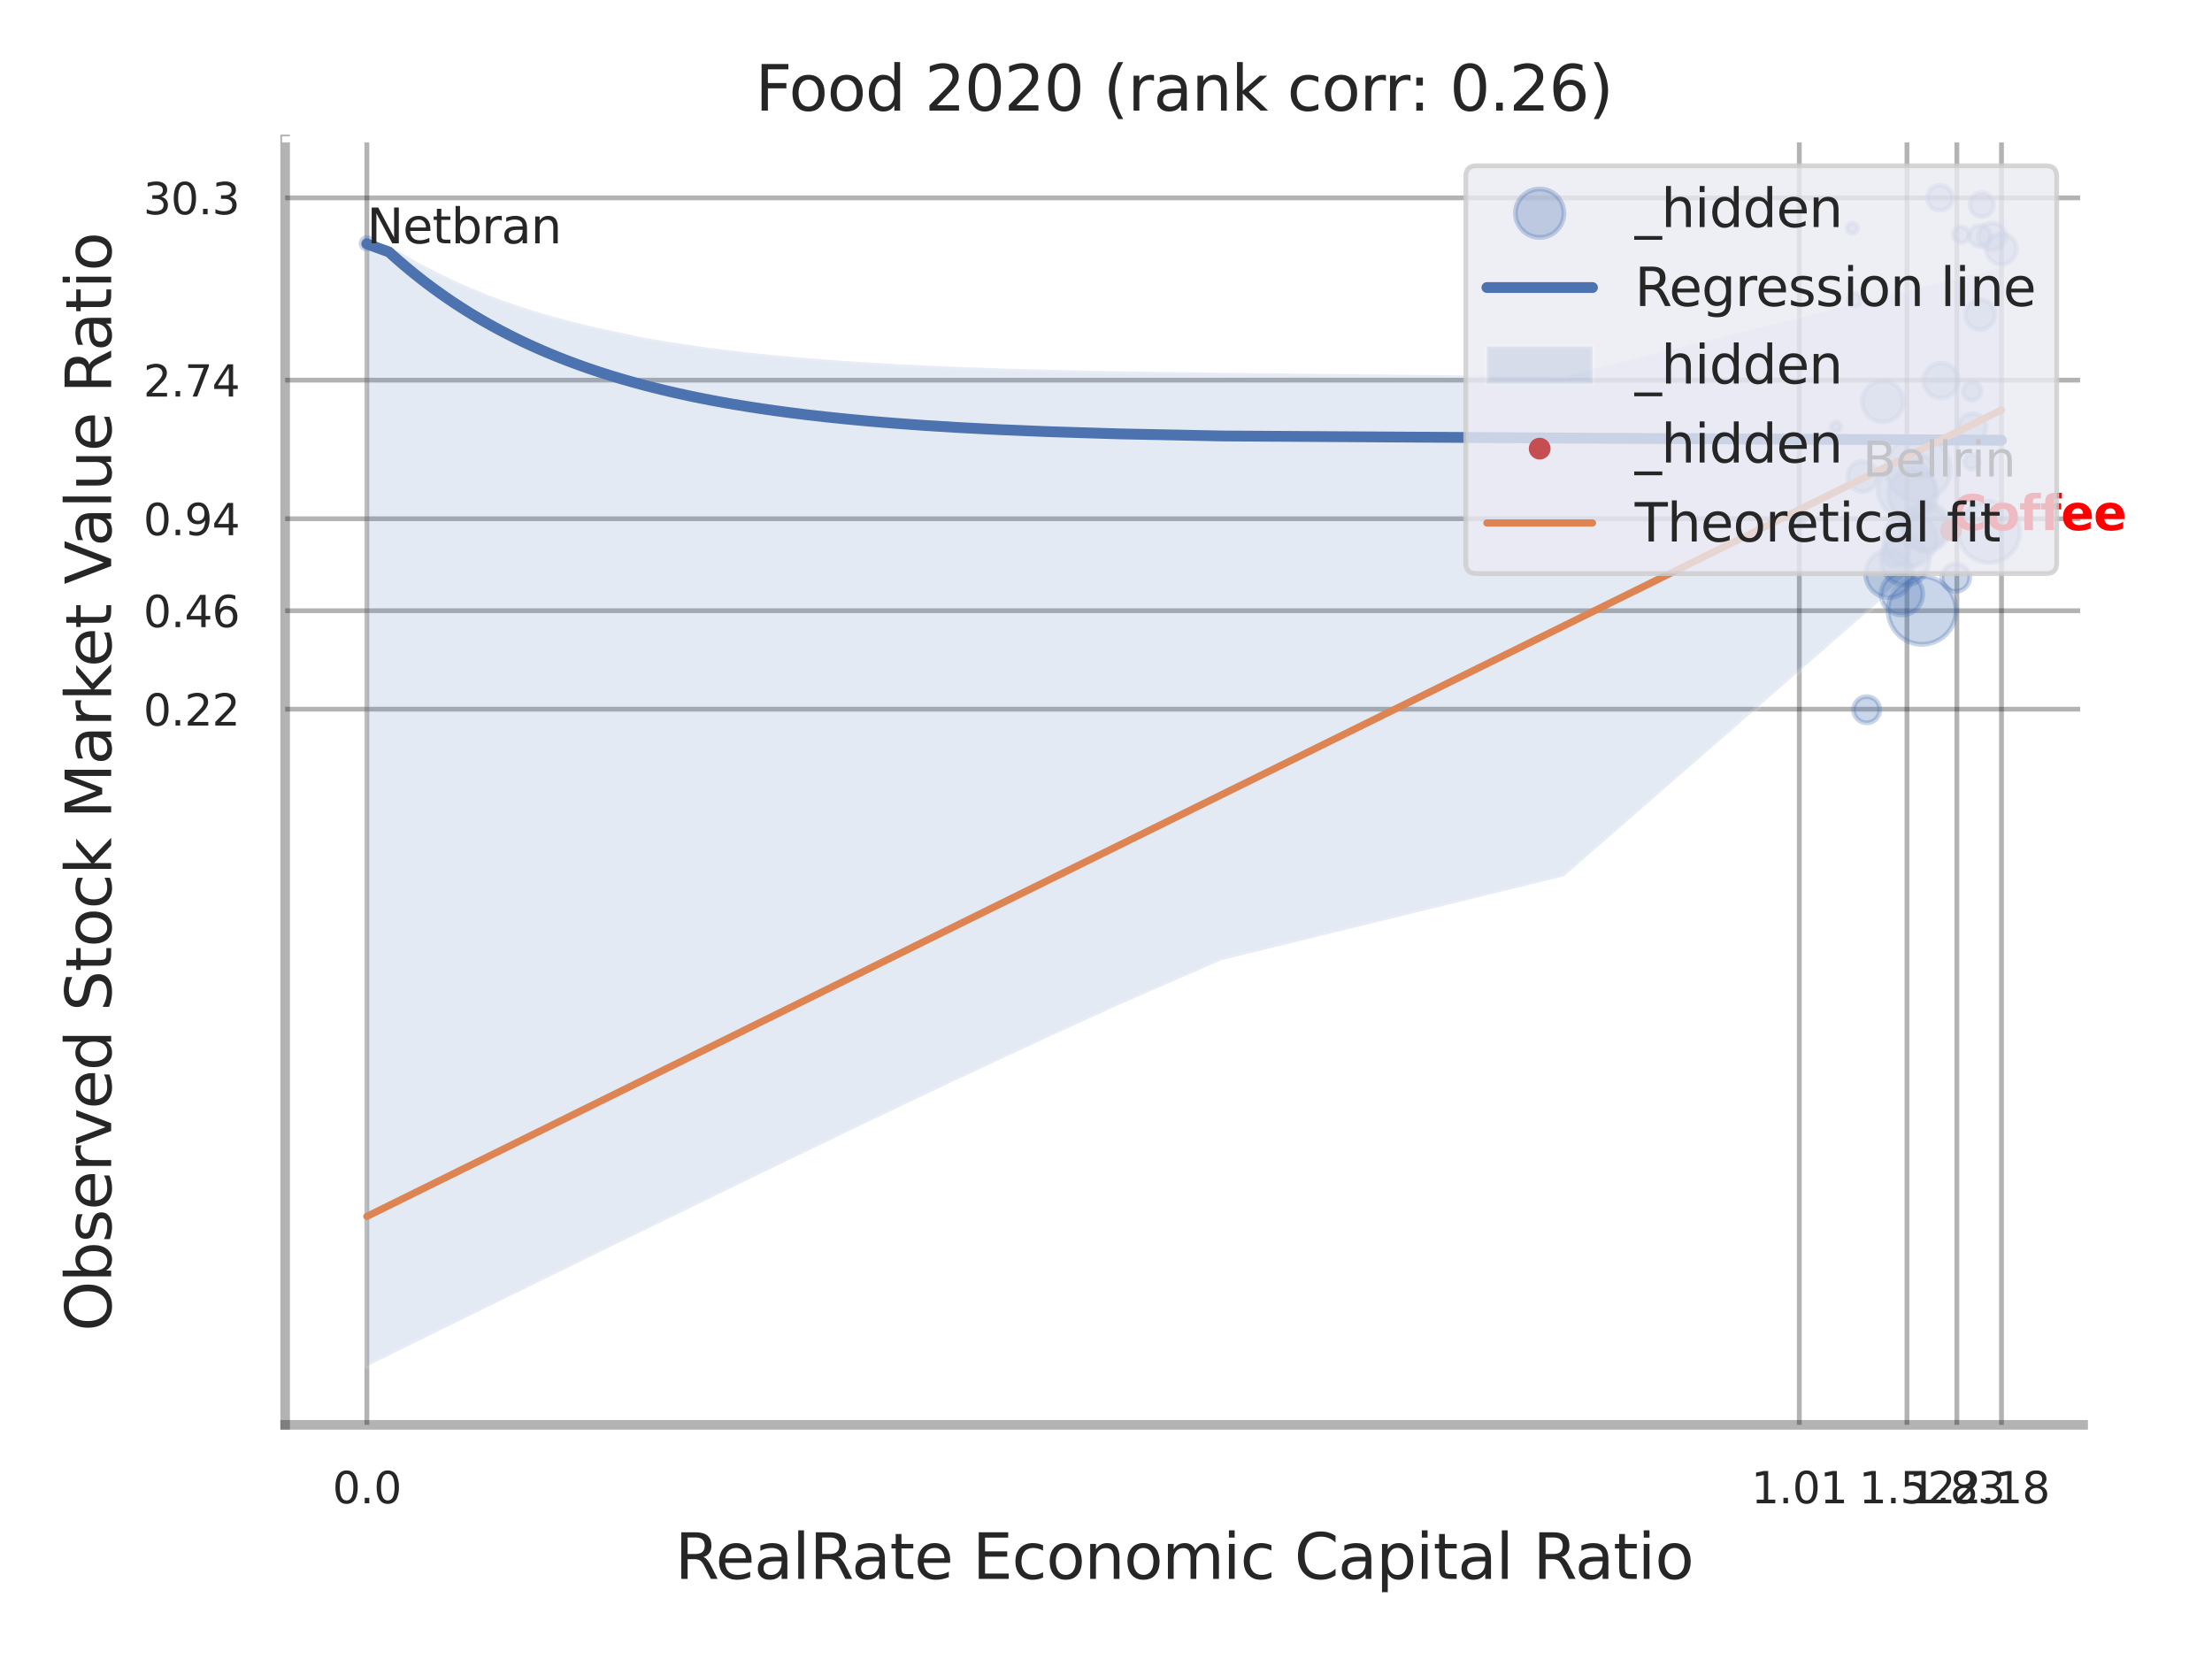 <?xml version="1.0" encoding="utf-8" standalone="no"?>
<!DOCTYPE svg PUBLIC "-//W3C//DTD SVG 1.1//EN"
  "http://www.w3.org/Graphics/SVG/1.1/DTD/svg11.dtd">
<svg xmlns:xlink="http://www.w3.org/1999/xlink" width="460.8pt" height="345.6pt" viewBox="0 0 460.8 345.6" xmlns="http://www.w3.org/2000/svg" version="1.1">
 <defs>
  <style type="text/css">*{stroke-linejoin: round; stroke-linecap: butt}</style>
 </defs>
 <g id="figure_1">
  <g id="patch_1">
   <path d="M 0 345.6 
L 460.8 345.6 
L 460.8 0 
L 0 0 
z
" style="fill: #ffffff"/>
  </g>
  <g id="axes_1">
   <g id="patch_2">
    <path d="M 59.4 296.82 
L 433.955 296.82 
L 433.955 29.04 
L 59.4 29.04 
z
" style="fill: #ffffff"/>
   </g>
   <g id="matplotlib.axis_1">
    <g id="xtick_1">
     <g id="line2d_1">
      <path d="M 76.424 296.82 
L 76.424 29.04 
" clip-path="url(#p8a367f8657)" style="fill: none; stroke: #000000; stroke-opacity: 0.3; stroke-linecap: round"/>
     </g>
     <g id="text_1">
      <!-- 0.0 -->
      <g style="fill: #262626" transform="translate(69.268 313.159) scale(0.09 -0.09)">
       <defs>
        <path id="DejaVuSans-30" d="M 2034 4250 
Q 1547 4250 1301 3770 
Q 1056 3291 1056 2328 
Q 1056 1369 1301 889 
Q 1547 409 2034 409 
Q 2525 409 2770 889 
Q 3016 1369 3016 2328 
Q 3016 3291 2770 3770 
Q 2525 4250 2034 4250 
z
M 2034 4750 
Q 2819 4750 3233 4129 
Q 3647 3509 3647 2328 
Q 3647 1150 3233 529 
Q 2819 -91 2034 -91 
Q 1250 -91 836 529 
Q 422 1150 422 2328 
Q 422 3509 836 4129 
Q 1250 4750 2034 4750 
z
" transform="scale(0.016)"/>
        <path id="DejaVuSans-2e" d="M 684 794 
L 1344 794 
L 1344 0 
L 684 0 
L 684 794 
z
" transform="scale(0.016)"/>
       </defs>
       <use xlink:href="#DejaVuSans-30"/>
       <use xlink:href="#DejaVuSans-2e" transform="translate(63.623 0)"/>
       <use xlink:href="#DejaVuSans-30" transform="translate(95.41 0)"/>
      </g>
     </g>
    </g>
    <g id="xtick_2">
     <g id="line2d_2">
      <path d="M 374.83 296.82 
L 374.83 29.04 
" clip-path="url(#p8a367f8657)" style="fill: none; stroke: #000000; stroke-opacity: 0.3; stroke-linecap: round"/>
     </g>
     <g id="text_2">
      <!-- 1.01 -->
      <g style="fill: #262626" transform="translate(364.811 313.159) scale(0.09 -0.09)">
       <defs>
        <path id="DejaVuSans-31" d="M 794 531 
L 1825 531 
L 1825 4091 
L 703 3866 
L 703 4441 
L 1819 4666 
L 2450 4666 
L 2450 531 
L 3481 531 
L 3481 0 
L 794 0 
L 794 531 
z
" transform="scale(0.016)"/>
       </defs>
       <use xlink:href="#DejaVuSans-31"/>
       <use xlink:href="#DejaVuSans-2e" transform="translate(63.623 0)"/>
       <use xlink:href="#DejaVuSans-30" transform="translate(95.41 0)"/>
       <use xlink:href="#DejaVuSans-31" transform="translate(159.033 0)"/>
      </g>
     </g>
    </g>
    <g id="xtick_3">
     <g id="line2d_3">
      <path d="M 397.256 296.82 
L 397.256 29.04 
" clip-path="url(#p8a367f8657)" style="fill: none; stroke: #000000; stroke-opacity: 0.3; stroke-linecap: round"/>
     </g>
     <g id="text_3">
      <!-- 1.52 -->
      <g style="fill: #262626" transform="translate(387.236 313.159) scale(0.09 -0.09)">
       <defs>
        <path id="DejaVuSans-35" d="M 691 4666 
L 3169 4666 
L 3169 4134 
L 1269 4134 
L 1269 2991 
Q 1406 3038 1543 3061 
Q 1681 3084 1819 3084 
Q 2600 3084 3056 2656 
Q 3513 2228 3513 1497 
Q 3513 744 3044 326 
Q 2575 -91 1722 -91 
Q 1428 -91 1123 -41 
Q 819 9 494 109 
L 494 744 
Q 775 591 1075 516 
Q 1375 441 1709 441 
Q 2250 441 2565 725 
Q 2881 1009 2881 1497 
Q 2881 1984 2565 2268 
Q 2250 2553 1709 2553 
Q 1456 2553 1204 2497 
Q 953 2441 691 2322 
L 691 4666 
z
" transform="scale(0.016)"/>
        <path id="DejaVuSans-32" d="M 1228 531 
L 3431 531 
L 3431 0 
L 469 0 
L 469 531 
Q 828 903 1448 1529 
Q 2069 2156 2228 2338 
Q 2531 2678 2651 2914 
Q 2772 3150 2772 3378 
Q 2772 3750 2511 3984 
Q 2250 4219 1831 4219 
Q 1534 4219 1204 4116 
Q 875 4013 500 3803 
L 500 4441 
Q 881 4594 1212 4672 
Q 1544 4750 1819 4750 
Q 2544 4750 2975 4387 
Q 3406 4025 3406 3419 
Q 3406 3131 3298 2873 
Q 3191 2616 2906 2266 
Q 2828 2175 2409 1742 
Q 1991 1309 1228 531 
z
" transform="scale(0.016)"/>
       </defs>
       <use xlink:href="#DejaVuSans-31"/>
       <use xlink:href="#DejaVuSans-2e" transform="translate(63.623 0)"/>
       <use xlink:href="#DejaVuSans-35" transform="translate(95.41 0)"/>
       <use xlink:href="#DejaVuSans-32" transform="translate(159.033 0)"/>
      </g>
     </g>
    </g>
    <g id="xtick_4">
     <g id="line2d_4">
      <path d="M 407.648 296.82 
L 407.648 29.04 
" clip-path="url(#p8a367f8657)" style="fill: none; stroke: #000000; stroke-opacity: 0.3; stroke-linecap: round"/>
     </g>
     <g id="text_4">
      <!-- 1.83 -->
      <g style="fill: #262626" transform="translate(397.629 313.159) scale(0.09 -0.09)">
       <defs>
        <path id="DejaVuSans-38" d="M 2034 2216 
Q 1584 2216 1326 1975 
Q 1069 1734 1069 1313 
Q 1069 891 1326 650 
Q 1584 409 2034 409 
Q 2484 409 2743 651 
Q 3003 894 3003 1313 
Q 3003 1734 2745 1975 
Q 2488 2216 2034 2216 
z
M 1403 2484 
Q 997 2584 770 2862 
Q 544 3141 544 3541 
Q 544 4100 942 4425 
Q 1341 4750 2034 4750 
Q 2731 4750 3128 4425 
Q 3525 4100 3525 3541 
Q 3525 3141 3298 2862 
Q 3072 2584 2669 2484 
Q 3125 2378 3379 2068 
Q 3634 1759 3634 1313 
Q 3634 634 3220 271 
Q 2806 -91 2034 -91 
Q 1263 -91 848 271 
Q 434 634 434 1313 
Q 434 1759 690 2068 
Q 947 2378 1403 2484 
z
M 1172 3481 
Q 1172 3119 1398 2916 
Q 1625 2713 2034 2713 
Q 2441 2713 2670 2916 
Q 2900 3119 2900 3481 
Q 2900 3844 2670 4047 
Q 2441 4250 2034 4250 
Q 1625 4250 1398 4047 
Q 1172 3844 1172 3481 
z
" transform="scale(0.016)"/>
        <path id="DejaVuSans-33" d="M 2597 2516 
Q 3050 2419 3304 2112 
Q 3559 1806 3559 1356 
Q 3559 666 3084 287 
Q 2609 -91 1734 -91 
Q 1441 -91 1130 -33 
Q 819 25 488 141 
L 488 750 
Q 750 597 1062 519 
Q 1375 441 1716 441 
Q 2309 441 2620 675 
Q 2931 909 2931 1356 
Q 2931 1769 2642 2001 
Q 2353 2234 1838 2234 
L 1294 2234 
L 1294 2753 
L 1863 2753 
Q 2328 2753 2575 2939 
Q 2822 3125 2822 3475 
Q 2822 3834 2567 4026 
Q 2313 4219 1838 4219 
Q 1578 4219 1281 4162 
Q 984 4106 628 3988 
L 628 4550 
Q 988 4650 1302 4700 
Q 1616 4750 1894 4750 
Q 2613 4750 3031 4423 
Q 3450 4097 3450 3541 
Q 3450 3153 3228 2886 
Q 3006 2619 2597 2516 
z
" transform="scale(0.016)"/>
       </defs>
       <use xlink:href="#DejaVuSans-31"/>
       <use xlink:href="#DejaVuSans-2e" transform="translate(63.623 0)"/>
       <use xlink:href="#DejaVuSans-38" transform="translate(95.41 0)"/>
       <use xlink:href="#DejaVuSans-33" transform="translate(159.033 0)"/>
      </g>
     </g>
    </g>
    <g id="xtick_5">
     <g id="line2d_5">
      <path d="M 416.947 296.82 
L 416.947 29.04 
" clip-path="url(#p8a367f8657)" style="fill: none; stroke: #000000; stroke-opacity: 0.3; stroke-linecap: round"/>
     </g>
     <g id="text_5">
      <!-- 2.18 -->
      <g style="fill: #262626" transform="translate(406.927 313.159) scale(0.09 -0.09)">
       <use xlink:href="#DejaVuSans-32"/>
       <use xlink:href="#DejaVuSans-2e" transform="translate(63.623 0)"/>
       <use xlink:href="#DejaVuSans-31" transform="translate(95.41 0)"/>
       <use xlink:href="#DejaVuSans-38" transform="translate(159.033 0)"/>
      </g>
     </g>
    </g>
    <g id="xtick_6"/>
    <g id="xtick_7"/>
    <g id="xtick_8"/>
    <g id="xtick_9"/>
    <g id="text_6">
     <!-- RealRate Economic Capital Ratio -->
     <g style="fill: #262626" transform="translate(140.624 328.908) scale(0.13 -0.13)">
      <defs>
       <path id="DejaVuSans-52" d="M 2841 2188 
Q 3044 2119 3236 1894 
Q 3428 1669 3622 1275 
L 4263 0 
L 3584 0 
L 2988 1197 
Q 2756 1666 2539 1819 
Q 2322 1972 1947 1972 
L 1259 1972 
L 1259 0 
L 628 0 
L 628 4666 
L 2053 4666 
Q 2853 4666 3247 4331 
Q 3641 3997 3641 3322 
Q 3641 2881 3436 2590 
Q 3231 2300 2841 2188 
z
M 1259 4147 
L 1259 2491 
L 2053 2491 
Q 2509 2491 2742 2702 
Q 2975 2913 2975 3322 
Q 2975 3731 2742 3939 
Q 2509 4147 2053 4147 
L 1259 4147 
z
" transform="scale(0.016)"/>
       <path id="DejaVuSans-65" d="M 3597 1894 
L 3597 1613 
L 953 1613 
Q 991 1019 1311 708 
Q 1631 397 2203 397 
Q 2534 397 2845 478 
Q 3156 559 3463 722 
L 3463 178 
Q 3153 47 2828 -22 
Q 2503 -91 2169 -91 
Q 1331 -91 842 396 
Q 353 884 353 1716 
Q 353 2575 817 3079 
Q 1281 3584 2069 3584 
Q 2775 3584 3186 3129 
Q 3597 2675 3597 1894 
z
M 3022 2063 
Q 3016 2534 2758 2815 
Q 2500 3097 2075 3097 
Q 1594 3097 1305 2825 
Q 1016 2553 972 2059 
L 3022 2063 
z
" transform="scale(0.016)"/>
       <path id="DejaVuSans-61" d="M 2194 1759 
Q 1497 1759 1228 1600 
Q 959 1441 959 1056 
Q 959 750 1161 570 
Q 1363 391 1709 391 
Q 2188 391 2477 730 
Q 2766 1069 2766 1631 
L 2766 1759 
L 2194 1759 
z
M 3341 1997 
L 3341 0 
L 2766 0 
L 2766 531 
Q 2569 213 2275 61 
Q 1981 -91 1556 -91 
Q 1019 -91 701 211 
Q 384 513 384 1019 
Q 384 1609 779 1909 
Q 1175 2209 1959 2209 
L 2766 2209 
L 2766 2266 
Q 2766 2663 2505 2880 
Q 2244 3097 1772 3097 
Q 1472 3097 1187 3025 
Q 903 2953 641 2809 
L 641 3341 
Q 956 3463 1253 3523 
Q 1550 3584 1831 3584 
Q 2591 3584 2966 3190 
Q 3341 2797 3341 1997 
z
" transform="scale(0.016)"/>
       <path id="DejaVuSans-6c" d="M 603 4863 
L 1178 4863 
L 1178 0 
L 603 0 
L 603 4863 
z
" transform="scale(0.016)"/>
       <path id="DejaVuSans-74" d="M 1172 4494 
L 1172 3500 
L 2356 3500 
L 2356 3053 
L 1172 3053 
L 1172 1153 
Q 1172 725 1289 603 
Q 1406 481 1766 481 
L 2356 481 
L 2356 0 
L 1766 0 
Q 1100 0 847 248 
Q 594 497 594 1153 
L 594 3053 
L 172 3053 
L 172 3500 
L 594 3500 
L 594 4494 
L 1172 4494 
z
" transform="scale(0.016)"/>
       <path id="DejaVuSans-20" transform="scale(0.016)"/>
       <path id="DejaVuSans-45" d="M 628 4666 
L 3578 4666 
L 3578 4134 
L 1259 4134 
L 1259 2753 
L 3481 2753 
L 3481 2222 
L 1259 2222 
L 1259 531 
L 3634 531 
L 3634 0 
L 628 0 
L 628 4666 
z
" transform="scale(0.016)"/>
       <path id="DejaVuSans-63" d="M 3122 3366 
L 3122 2828 
Q 2878 2963 2633 3030 
Q 2388 3097 2138 3097 
Q 1578 3097 1268 2742 
Q 959 2388 959 1747 
Q 959 1106 1268 751 
Q 1578 397 2138 397 
Q 2388 397 2633 464 
Q 2878 531 3122 666 
L 3122 134 
Q 2881 22 2623 -34 
Q 2366 -91 2075 -91 
Q 1284 -91 818 406 
Q 353 903 353 1747 
Q 353 2603 823 3093 
Q 1294 3584 2113 3584 
Q 2378 3584 2631 3529 
Q 2884 3475 3122 3366 
z
" transform="scale(0.016)"/>
       <path id="DejaVuSans-6f" d="M 1959 3097 
Q 1497 3097 1228 2736 
Q 959 2375 959 1747 
Q 959 1119 1226 758 
Q 1494 397 1959 397 
Q 2419 397 2687 759 
Q 2956 1122 2956 1747 
Q 2956 2369 2687 2733 
Q 2419 3097 1959 3097 
z
M 1959 3584 
Q 2709 3584 3137 3096 
Q 3566 2609 3566 1747 
Q 3566 888 3137 398 
Q 2709 -91 1959 -91 
Q 1206 -91 779 398 
Q 353 888 353 1747 
Q 353 2609 779 3096 
Q 1206 3584 1959 3584 
z
" transform="scale(0.016)"/>
       <path id="DejaVuSans-6e" d="M 3513 2113 
L 3513 0 
L 2938 0 
L 2938 2094 
Q 2938 2591 2744 2837 
Q 2550 3084 2163 3084 
Q 1697 3084 1428 2787 
Q 1159 2491 1159 1978 
L 1159 0 
L 581 0 
L 581 3500 
L 1159 3500 
L 1159 2956 
Q 1366 3272 1645 3428 
Q 1925 3584 2291 3584 
Q 2894 3584 3203 3211 
Q 3513 2838 3513 2113 
z
" transform="scale(0.016)"/>
       <path id="DejaVuSans-6d" d="M 3328 2828 
Q 3544 3216 3844 3400 
Q 4144 3584 4550 3584 
Q 5097 3584 5394 3201 
Q 5691 2819 5691 2113 
L 5691 0 
L 5113 0 
L 5113 2094 
Q 5113 2597 4934 2840 
Q 4756 3084 4391 3084 
Q 3944 3084 3684 2787 
Q 3425 2491 3425 1978 
L 3425 0 
L 2847 0 
L 2847 2094 
Q 2847 2600 2669 2842 
Q 2491 3084 2119 3084 
Q 1678 3084 1418 2786 
Q 1159 2488 1159 1978 
L 1159 0 
L 581 0 
L 581 3500 
L 1159 3500 
L 1159 2956 
Q 1356 3278 1631 3431 
Q 1906 3584 2284 3584 
Q 2666 3584 2933 3390 
Q 3200 3197 3328 2828 
z
" transform="scale(0.016)"/>
       <path id="DejaVuSans-69" d="M 603 3500 
L 1178 3500 
L 1178 0 
L 603 0 
L 603 3500 
z
M 603 4863 
L 1178 4863 
L 1178 4134 
L 603 4134 
L 603 4863 
z
" transform="scale(0.016)"/>
       <path id="DejaVuSans-43" d="M 4122 4306 
L 4122 3641 
Q 3803 3938 3442 4084 
Q 3081 4231 2675 4231 
Q 1875 4231 1450 3742 
Q 1025 3253 1025 2328 
Q 1025 1406 1450 917 
Q 1875 428 2675 428 
Q 3081 428 3442 575 
Q 3803 722 4122 1019 
L 4122 359 
Q 3791 134 3420 21 
Q 3050 -91 2638 -91 
Q 1578 -91 968 557 
Q 359 1206 359 2328 
Q 359 3453 968 4101 
Q 1578 4750 2638 4750 
Q 3056 4750 3426 4639 
Q 3797 4528 4122 4306 
z
" transform="scale(0.016)"/>
       <path id="DejaVuSans-70" d="M 1159 525 
L 1159 -1331 
L 581 -1331 
L 581 3500 
L 1159 3500 
L 1159 2969 
Q 1341 3281 1617 3432 
Q 1894 3584 2278 3584 
Q 2916 3584 3314 3078 
Q 3713 2572 3713 1747 
Q 3713 922 3314 415 
Q 2916 -91 2278 -91 
Q 1894 -91 1617 61 
Q 1341 213 1159 525 
z
M 3116 1747 
Q 3116 2381 2855 2742 
Q 2594 3103 2138 3103 
Q 1681 3103 1420 2742 
Q 1159 2381 1159 1747 
Q 1159 1113 1420 752 
Q 1681 391 2138 391 
Q 2594 391 2855 752 
Q 3116 1113 3116 1747 
z
" transform="scale(0.016)"/>
      </defs>
      <use xlink:href="#DejaVuSans-52"/>
      <use xlink:href="#DejaVuSans-65" transform="translate(64.982 0)"/>
      <use xlink:href="#DejaVuSans-61" transform="translate(126.506 0)"/>
      <use xlink:href="#DejaVuSans-6c" transform="translate(187.785 0)"/>
      <use xlink:href="#DejaVuSans-52" transform="translate(215.568 0)"/>
      <use xlink:href="#DejaVuSans-61" transform="translate(282.801 0)"/>
      <use xlink:href="#DejaVuSans-74" transform="translate(344.08 0)"/>
      <use xlink:href="#DejaVuSans-65" transform="translate(383.289 0)"/>
      <use xlink:href="#DejaVuSans-20" transform="translate(444.812 0)"/>
      <use xlink:href="#DejaVuSans-45" transform="translate(476.6 0)"/>
      <use xlink:href="#DejaVuSans-63" transform="translate(539.783 0)"/>
      <use xlink:href="#DejaVuSans-6f" transform="translate(594.764 0)"/>
      <use xlink:href="#DejaVuSans-6e" transform="translate(655.945 0)"/>
      <use xlink:href="#DejaVuSans-6f" transform="translate(719.324 0)"/>
      <use xlink:href="#DejaVuSans-6d" transform="translate(780.506 0)"/>
      <use xlink:href="#DejaVuSans-69" transform="translate(877.918 0)"/>
      <use xlink:href="#DejaVuSans-63" transform="translate(905.701 0)"/>
      <use xlink:href="#DejaVuSans-20" transform="translate(960.682 0)"/>
      <use xlink:href="#DejaVuSans-43" transform="translate(992.469 0)"/>
      <use xlink:href="#DejaVuSans-61" transform="translate(1062.293 0)"/>
      <use xlink:href="#DejaVuSans-70" transform="translate(1123.572 0)"/>
      <use xlink:href="#DejaVuSans-69" transform="translate(1187.049 0)"/>
      <use xlink:href="#DejaVuSans-74" transform="translate(1214.832 0)"/>
      <use xlink:href="#DejaVuSans-61" transform="translate(1254.041 0)"/>
      <use xlink:href="#DejaVuSans-6c" transform="translate(1315.32 0)"/>
      <use xlink:href="#DejaVuSans-20" transform="translate(1343.104 0)"/>
      <use xlink:href="#DejaVuSans-52" transform="translate(1374.891 0)"/>
      <use xlink:href="#DejaVuSans-61" transform="translate(1442.123 0)"/>
      <use xlink:href="#DejaVuSans-74" transform="translate(1503.402 0)"/>
      <use xlink:href="#DejaVuSans-69" transform="translate(1542.611 0)"/>
      <use xlink:href="#DejaVuSans-6f" transform="translate(1570.395 0)"/>
     </g>
    </g>
   </g>
   <g id="matplotlib.axis_2">
    <g id="ytick_1">
     <g id="line2d_6">
      <path d="M 59.4 147.736 
L 433.955 147.736 
" clip-path="url(#p8a367f8657)" style="fill: none; stroke: #000000; stroke-opacity: 0.3; stroke-linecap: round"/>
     </g>
     <g id="text_7">
      <!-- 0.22 -->
      <g style="fill: #262626" transform="translate(29.861 151.155) scale(0.09 -0.09)">
       <use xlink:href="#DejaVuSans-30"/>
       <use xlink:href="#DejaVuSans-2e" transform="translate(63.623 0)"/>
       <use xlink:href="#DejaVuSans-32" transform="translate(95.41 0)"/>
       <use xlink:href="#DejaVuSans-32" transform="translate(159.033 0)"/>
      </g>
     </g>
    </g>
    <g id="ytick_2">
     <g id="line2d_7">
      <path d="M 59.4 127.227 
L 433.955 127.227 
" clip-path="url(#p8a367f8657)" style="fill: none; stroke: #000000; stroke-opacity: 0.3; stroke-linecap: round"/>
     </g>
     <g id="text_8">
      <!-- 0.46 -->
      <g style="fill: #262626" transform="translate(29.861 130.646) scale(0.09 -0.09)">
       <defs>
        <path id="DejaVuSans-34" d="M 2419 4116 
L 825 1625 
L 2419 1625 
L 2419 4116 
z
M 2253 4666 
L 3047 4666 
L 3047 1625 
L 3713 1625 
L 3713 1100 
L 3047 1100 
L 3047 0 
L 2419 0 
L 2419 1100 
L 313 1100 
L 313 1709 
L 2253 4666 
z
" transform="scale(0.016)"/>
        <path id="DejaVuSans-36" d="M 2113 2584 
Q 1688 2584 1439 2293 
Q 1191 2003 1191 1497 
Q 1191 994 1439 701 
Q 1688 409 2113 409 
Q 2538 409 2786 701 
Q 3034 994 3034 1497 
Q 3034 2003 2786 2293 
Q 2538 2584 2113 2584 
z
M 3366 4563 
L 3366 3988 
Q 3128 4100 2886 4159 
Q 2644 4219 2406 4219 
Q 1781 4219 1451 3797 
Q 1122 3375 1075 2522 
Q 1259 2794 1537 2939 
Q 1816 3084 2150 3084 
Q 2853 3084 3261 2657 
Q 3669 2231 3669 1497 
Q 3669 778 3244 343 
Q 2819 -91 2113 -91 
Q 1303 -91 875 529 
Q 447 1150 447 2328 
Q 447 3434 972 4092 
Q 1497 4750 2381 4750 
Q 2619 4750 2861 4703 
Q 3103 4656 3366 4563 
z
" transform="scale(0.016)"/>
       </defs>
       <use xlink:href="#DejaVuSans-30"/>
       <use xlink:href="#DejaVuSans-2e" transform="translate(63.623 0)"/>
       <use xlink:href="#DejaVuSans-34" transform="translate(95.41 0)"/>
       <use xlink:href="#DejaVuSans-36" transform="translate(159.033 0)"/>
      </g>
     </g>
    </g>
    <g id="ytick_3">
     <g id="line2d_8">
      <path d="M 59.4 108.067 
L 433.955 108.067 
" clip-path="url(#p8a367f8657)" style="fill: none; stroke: #000000; stroke-opacity: 0.3; stroke-linecap: round"/>
     </g>
     <g id="text_9">
      <!-- 0.94 -->
      <g style="fill: #262626" transform="translate(29.861 111.486) scale(0.09 -0.09)">
       <defs>
        <path id="DejaVuSans-39" d="M 703 97 
L 703 672 
Q 941 559 1184 500 
Q 1428 441 1663 441 
Q 2288 441 2617 861 
Q 2947 1281 2994 2138 
Q 2813 1869 2534 1725 
Q 2256 1581 1919 1581 
Q 1219 1581 811 2004 
Q 403 2428 403 3163 
Q 403 3881 828 4315 
Q 1253 4750 1959 4750 
Q 2769 4750 3195 4129 
Q 3622 3509 3622 2328 
Q 3622 1225 3098 567 
Q 2575 -91 1691 -91 
Q 1453 -91 1209 -44 
Q 966 3 703 97 
z
M 1959 2075 
Q 2384 2075 2632 2365 
Q 2881 2656 2881 3163 
Q 2881 3666 2632 3958 
Q 2384 4250 1959 4250 
Q 1534 4250 1286 3958 
Q 1038 3666 1038 3163 
Q 1038 2656 1286 2365 
Q 1534 2075 1959 2075 
z
" transform="scale(0.016)"/>
       </defs>
       <use xlink:href="#DejaVuSans-30"/>
       <use xlink:href="#DejaVuSans-2e" transform="translate(63.623 0)"/>
       <use xlink:href="#DejaVuSans-39" transform="translate(95.41 0)"/>
       <use xlink:href="#DejaVuSans-34" transform="translate(159.033 0)"/>
      </g>
     </g>
    </g>
    <g id="ytick_4">
     <g id="line2d_9">
      <path d="M 59.4 79.192 
L 433.955 79.192 
" clip-path="url(#p8a367f8657)" style="fill: none; stroke: #000000; stroke-opacity: 0.3; stroke-linecap: round"/>
     </g>
     <g id="text_10">
      <!-- 2.74 -->
      <g style="fill: #262626" transform="translate(29.861 82.611) scale(0.09 -0.09)">
       <defs>
        <path id="DejaVuSans-37" d="M 525 4666 
L 3525 4666 
L 3525 4397 
L 1831 0 
L 1172 0 
L 2766 4134 
L 525 4134 
L 525 4666 
z
" transform="scale(0.016)"/>
       </defs>
       <use xlink:href="#DejaVuSans-32"/>
       <use xlink:href="#DejaVuSans-2e" transform="translate(63.623 0)"/>
       <use xlink:href="#DejaVuSans-37" transform="translate(95.41 0)"/>
       <use xlink:href="#DejaVuSans-34" transform="translate(159.033 0)"/>
      </g>
     </g>
    </g>
    <g id="ytick_5">
     <g id="line2d_10">
      <path d="M 59.4 41.22 
L 433.955 41.22 
" clip-path="url(#p8a367f8657)" style="fill: none; stroke: #000000; stroke-opacity: 0.3; stroke-linecap: round"/>
     </g>
     <g id="text_11">
      <!-- 30.3 -->
      <g style="fill: #262626" transform="translate(29.861 44.639) scale(0.09 -0.09)">
       <use xlink:href="#DejaVuSans-33"/>
       <use xlink:href="#DejaVuSans-30" transform="translate(63.623 0)"/>
       <use xlink:href="#DejaVuSans-2e" transform="translate(127.246 0)"/>
       <use xlink:href="#DejaVuSans-33" transform="translate(159.033 0)"/>
      </g>
     </g>
    </g>
    <g id="ytick_6"/>
    <g id="ytick_7"/>
    <g id="ytick_8"/>
    <g id="ytick_9"/>
    <g id="ytick_10"/>
    <g id="ytick_11"/>
    <g id="text_12">
     <!-- Observed Stock Market Value Ratio -->
     <g style="fill: #262626" transform="translate(23.157 277.332) rotate(-90) scale(0.13 -0.13)">
      <defs>
       <path id="DejaVuSans-4f" d="M 2522 4238 
Q 1834 4238 1429 3725 
Q 1025 3213 1025 2328 
Q 1025 1447 1429 934 
Q 1834 422 2522 422 
Q 3209 422 3611 934 
Q 4013 1447 4013 2328 
Q 4013 3213 3611 3725 
Q 3209 4238 2522 4238 
z
M 2522 4750 
Q 3503 4750 4090 4092 
Q 4678 3434 4678 2328 
Q 4678 1225 4090 567 
Q 3503 -91 2522 -91 
Q 1538 -91 948 565 
Q 359 1222 359 2328 
Q 359 3434 948 4092 
Q 1538 4750 2522 4750 
z
" transform="scale(0.016)"/>
       <path id="DejaVuSans-62" d="M 3116 1747 
Q 3116 2381 2855 2742 
Q 2594 3103 2138 3103 
Q 1681 3103 1420 2742 
Q 1159 2381 1159 1747 
Q 1159 1113 1420 752 
Q 1681 391 2138 391 
Q 2594 391 2855 752 
Q 3116 1113 3116 1747 
z
M 1159 2969 
Q 1341 3281 1617 3432 
Q 1894 3584 2278 3584 
Q 2916 3584 3314 3078 
Q 3713 2572 3713 1747 
Q 3713 922 3314 415 
Q 2916 -91 2278 -91 
Q 1894 -91 1617 61 
Q 1341 213 1159 525 
L 1159 0 
L 581 0 
L 581 4863 
L 1159 4863 
L 1159 2969 
z
" transform="scale(0.016)"/>
       <path id="DejaVuSans-73" d="M 2834 3397 
L 2834 2853 
Q 2591 2978 2328 3040 
Q 2066 3103 1784 3103 
Q 1356 3103 1142 2972 
Q 928 2841 928 2578 
Q 928 2378 1081 2264 
Q 1234 2150 1697 2047 
L 1894 2003 
Q 2506 1872 2764 1633 
Q 3022 1394 3022 966 
Q 3022 478 2636 193 
Q 2250 -91 1575 -91 
Q 1294 -91 989 -36 
Q 684 19 347 128 
L 347 722 
Q 666 556 975 473 
Q 1284 391 1588 391 
Q 1994 391 2212 530 
Q 2431 669 2431 922 
Q 2431 1156 2273 1281 
Q 2116 1406 1581 1522 
L 1381 1569 
Q 847 1681 609 1914 
Q 372 2147 372 2553 
Q 372 3047 722 3315 
Q 1072 3584 1716 3584 
Q 2034 3584 2315 3537 
Q 2597 3491 2834 3397 
z
" transform="scale(0.016)"/>
       <path id="DejaVuSans-72" d="M 2631 2963 
Q 2534 3019 2420 3045 
Q 2306 3072 2169 3072 
Q 1681 3072 1420 2755 
Q 1159 2438 1159 1844 
L 1159 0 
L 581 0 
L 581 3500 
L 1159 3500 
L 1159 2956 
Q 1341 3275 1631 3429 
Q 1922 3584 2338 3584 
Q 2397 3584 2469 3576 
Q 2541 3569 2628 3553 
L 2631 2963 
z
" transform="scale(0.016)"/>
       <path id="DejaVuSans-76" d="M 191 3500 
L 800 3500 
L 1894 563 
L 2988 3500 
L 3597 3500 
L 2284 0 
L 1503 0 
L 191 3500 
z
" transform="scale(0.016)"/>
       <path id="DejaVuSans-64" d="M 2906 2969 
L 2906 4863 
L 3481 4863 
L 3481 0 
L 2906 0 
L 2906 525 
Q 2725 213 2448 61 
Q 2172 -91 1784 -91 
Q 1150 -91 751 415 
Q 353 922 353 1747 
Q 353 2572 751 3078 
Q 1150 3584 1784 3584 
Q 2172 3584 2448 3432 
Q 2725 3281 2906 2969 
z
M 947 1747 
Q 947 1113 1208 752 
Q 1469 391 1925 391 
Q 2381 391 2643 752 
Q 2906 1113 2906 1747 
Q 2906 2381 2643 2742 
Q 2381 3103 1925 3103 
Q 1469 3103 1208 2742 
Q 947 2381 947 1747 
z
" transform="scale(0.016)"/>
       <path id="DejaVuSans-53" d="M 3425 4513 
L 3425 3897 
Q 3066 4069 2747 4153 
Q 2428 4238 2131 4238 
Q 1616 4238 1336 4038 
Q 1056 3838 1056 3469 
Q 1056 3159 1242 3001 
Q 1428 2844 1947 2747 
L 2328 2669 
Q 3034 2534 3370 2195 
Q 3706 1856 3706 1288 
Q 3706 609 3251 259 
Q 2797 -91 1919 -91 
Q 1588 -91 1214 -16 
Q 841 59 441 206 
L 441 856 
Q 825 641 1194 531 
Q 1563 422 1919 422 
Q 2459 422 2753 634 
Q 3047 847 3047 1241 
Q 3047 1584 2836 1778 
Q 2625 1972 2144 2069 
L 1759 2144 
Q 1053 2284 737 2584 
Q 422 2884 422 3419 
Q 422 4038 858 4394 
Q 1294 4750 2059 4750 
Q 2388 4750 2728 4690 
Q 3069 4631 3425 4513 
z
" transform="scale(0.016)"/>
       <path id="DejaVuSans-6b" d="M 581 4863 
L 1159 4863 
L 1159 1991 
L 2875 3500 
L 3609 3500 
L 1753 1863 
L 3688 0 
L 2938 0 
L 1159 1709 
L 1159 0 
L 581 0 
L 581 4863 
z
" transform="scale(0.016)"/>
       <path id="DejaVuSans-4d" d="M 628 4666 
L 1569 4666 
L 2759 1491 
L 3956 4666 
L 4897 4666 
L 4897 0 
L 4281 0 
L 4281 4097 
L 3078 897 
L 2444 897 
L 1241 4097 
L 1241 0 
L 628 0 
L 628 4666 
z
" transform="scale(0.016)"/>
       <path id="DejaVuSans-56" d="M 1831 0 
L 50 4666 
L 709 4666 
L 2188 738 
L 3669 4666 
L 4325 4666 
L 2547 0 
L 1831 0 
z
" transform="scale(0.016)"/>
       <path id="DejaVuSans-75" d="M 544 1381 
L 544 3500 
L 1119 3500 
L 1119 1403 
Q 1119 906 1312 657 
Q 1506 409 1894 409 
Q 2359 409 2629 706 
Q 2900 1003 2900 1516 
L 2900 3500 
L 3475 3500 
L 3475 0 
L 2900 0 
L 2900 538 
Q 2691 219 2414 64 
Q 2138 -91 1772 -91 
Q 1169 -91 856 284 
Q 544 659 544 1381 
z
M 1991 3584 
L 1991 3584 
z
" transform="scale(0.016)"/>
      </defs>
      <use xlink:href="#DejaVuSans-4f"/>
      <use xlink:href="#DejaVuSans-62" transform="translate(78.711 0)"/>
      <use xlink:href="#DejaVuSans-73" transform="translate(142.188 0)"/>
      <use xlink:href="#DejaVuSans-65" transform="translate(194.287 0)"/>
      <use xlink:href="#DejaVuSans-72" transform="translate(255.811 0)"/>
      <use xlink:href="#DejaVuSans-76" transform="translate(296.924 0)"/>
      <use xlink:href="#DejaVuSans-65" transform="translate(356.104 0)"/>
      <use xlink:href="#DejaVuSans-64" transform="translate(417.627 0)"/>
      <use xlink:href="#DejaVuSans-20" transform="translate(481.104 0)"/>
      <use xlink:href="#DejaVuSans-53" transform="translate(512.891 0)"/>
      <use xlink:href="#DejaVuSans-74" transform="translate(576.367 0)"/>
      <use xlink:href="#DejaVuSans-6f" transform="translate(615.576 0)"/>
      <use xlink:href="#DejaVuSans-63" transform="translate(676.758 0)"/>
      <use xlink:href="#DejaVuSans-6b" transform="translate(731.738 0)"/>
      <use xlink:href="#DejaVuSans-20" transform="translate(789.648 0)"/>
      <use xlink:href="#DejaVuSans-4d" transform="translate(821.436 0)"/>
      <use xlink:href="#DejaVuSans-61" transform="translate(907.715 0)"/>
      <use xlink:href="#DejaVuSans-72" transform="translate(968.994 0)"/>
      <use xlink:href="#DejaVuSans-6b" transform="translate(1010.107 0)"/>
      <use xlink:href="#DejaVuSans-65" transform="translate(1064.393 0)"/>
      <use xlink:href="#DejaVuSans-74" transform="translate(1125.916 0)"/>
      <use xlink:href="#DejaVuSans-20" transform="translate(1165.125 0)"/>
      <use xlink:href="#DejaVuSans-56" transform="translate(1196.912 0)"/>
      <use xlink:href="#DejaVuSans-61" transform="translate(1257.57 0)"/>
      <use xlink:href="#DejaVuSans-6c" transform="translate(1318.85 0)"/>
      <use xlink:href="#DejaVuSans-75" transform="translate(1346.633 0)"/>
      <use xlink:href="#DejaVuSans-65" transform="translate(1410.012 0)"/>
      <use xlink:href="#DejaVuSans-20" transform="translate(1471.535 0)"/>
      <use xlink:href="#DejaVuSans-52" transform="translate(1503.322 0)"/>
      <use xlink:href="#DejaVuSans-61" transform="translate(1570.555 0)"/>
      <use xlink:href="#DejaVuSans-74" transform="translate(1631.834 0)"/>
      <use xlink:href="#DejaVuSans-69" transform="translate(1671.043 0)"/>
      <use xlink:href="#DejaVuSans-6f" transform="translate(1698.826 0)"/>
     </g>
    </g>
   </g>
   <g id="PathCollection_1">
    <path d="M 400.326 99.432 
C 400.918 99.432 401.485 99.197 401.903 98.779 
C 402.321 98.36 402.556 97.793 402.556 97.202 
C 402.556 96.61 402.321 96.043 401.903 95.625 
C 401.485 95.206 400.918 94.972 400.326 94.972 
C 399.735 94.972 399.167 95.206 398.749 95.625 
C 398.331 96.043 398.096 96.61 398.096 97.202 
C 398.096 97.793 398.331 98.36 398.749 98.779 
C 399.167 99.197 399.735 99.432 400.326 99.432 
z
" clip-path="url(#p8a367f8657)" style="fill: #4c72b0; fill-opacity: 0.3; stroke: #4c72b0; stroke-opacity: 0.3"/>
    <path d="M 398.478 108.088 
C 399.836 108.088 401.138 107.549 402.098 106.589 
C 403.058 105.629 403.598 104.327 403.598 102.969 
C 403.598 101.611 403.058 100.309 402.098 99.349 
C 401.138 98.389 399.836 97.85 398.478 97.85 
C 397.121 97.85 395.819 98.389 394.859 99.349 
C 393.899 100.309 393.359 101.611 393.359 102.969 
C 393.359 104.327 393.899 105.629 394.859 106.589 
C 395.819 107.549 397.121 108.088 398.478 108.088 
z
" clip-path="url(#p8a367f8657)" style="fill: #4c72b0; fill-opacity: 0.3; stroke: #4c72b0; stroke-opacity: 0.3"/>
    <path d="M 397.922 117.943 
C 399.382 117.943 400.783 117.363 401.816 116.33 
C 402.849 115.297 403.429 113.896 403.429 112.436 
C 403.429 110.975 402.849 109.574 401.816 108.541 
C 400.783 107.509 399.382 106.928 397.922 106.928 
C 396.461 106.928 395.06 107.509 394.027 108.541 
C 392.995 109.574 392.414 110.975 392.414 112.436 
C 392.414 113.896 392.995 115.297 394.027 116.33 
C 395.06 117.363 396.461 117.943 397.922 117.943 
z
" clip-path="url(#p8a367f8657)" style="fill: #4c72b0; fill-opacity: 0.3; stroke: #4c72b0; stroke-opacity: 0.3"/>
    <path d="M 388.868 150.579 
C 389.592 150.579 390.287 150.291 390.799 149.779 
C 391.312 149.266 391.599 148.572 391.599 147.847 
C 391.599 147.123 391.312 146.428 390.799 145.916 
C 390.287 145.404 389.592 145.116 388.868 145.116 
C 388.144 145.116 387.449 145.404 386.937 145.916 
C 386.425 146.428 386.137 147.123 386.137 147.847 
C 386.137 148.572 386.425 149.266 386.937 149.779 
C 387.449 150.291 388.144 150.579 388.868 150.579 
z
" clip-path="url(#p8a367f8657)" style="fill: #4c72b0; fill-opacity: 0.3; stroke: #4c72b0; stroke-opacity: 0.3"/>
    <path d="M 397.175 107.92 
C 398.757 107.92 400.274 107.291 401.392 106.173 
C 402.511 105.054 403.139 103.537 403.139 101.956 
C 403.139 100.374 402.511 98.857 401.392 97.739 
C 400.274 96.62 398.757 95.992 397.175 95.992 
C 395.593 95.992 394.076 96.62 392.958 97.739 
C 391.839 98.857 391.211 100.374 391.211 101.956 
C 391.211 103.537 391.839 105.054 392.958 106.173 
C 394.076 107.291 395.593 107.92 397.175 107.92 
z
" clip-path="url(#p8a367f8657)" style="fill: #4c72b0; fill-opacity: 0.3; stroke: #4c72b0; stroke-opacity: 0.3"/>
    <path d="M 416.929 55.063 
C 417.77 55.063 418.576 54.729 419.171 54.134 
C 419.765 53.54 420.099 52.733 420.099 51.893 
C 420.099 51.052 419.765 50.246 419.171 49.651 
C 418.576 49.057 417.77 48.723 416.929 48.723 
C 416.089 48.723 415.282 49.057 414.688 49.651 
C 414.093 50.246 413.759 51.052 413.759 51.893 
C 413.759 52.733 414.093 53.54 414.688 54.134 
C 415.282 54.729 416.089 55.063 416.929 55.063 
z
" clip-path="url(#p8a367f8657)" style="fill: #4c72b0; fill-opacity: 0.3; stroke: #4c72b0; stroke-opacity: 0.3"/>
    <path d="M 401.123 114.917 
C 402.484 114.917 403.79 114.376 404.753 113.413 
C 405.715 112.451 406.256 111.145 406.256 109.783 
C 406.256 108.422 405.715 107.116 404.753 106.153 
C 403.79 105.19 402.484 104.649 401.123 104.649 
C 399.761 104.649 398.455 105.19 397.492 106.153 
C 396.53 107.116 395.989 108.422 395.989 109.783 
C 395.989 111.145 396.53 112.451 397.492 113.413 
C 398.455 114.376 399.761 114.917 401.123 114.917 
z
" clip-path="url(#p8a367f8657)" style="fill: #4c72b0; fill-opacity: 0.3; stroke: #4c72b0; stroke-opacity: 0.3"/>
    <path d="M 410.9 91.827 
C 411.654 91.827 412.377 91.528 412.91 90.994 
C 413.444 90.461 413.743 89.738 413.743 88.984 
C 413.743 88.229 413.444 87.506 412.91 86.973 
C 412.377 86.44 411.654 86.14 410.9 86.14 
C 410.145 86.14 409.422 86.44 408.889 86.973 
C 408.356 87.506 408.056 88.229 408.056 88.984 
C 408.056 89.738 408.356 90.461 408.889 90.994 
C 409.422 91.528 410.145 91.827 410.9 91.827 
z
" clip-path="url(#p8a367f8657)" style="fill: #4c72b0; fill-opacity: 0.3; stroke: #4c72b0; stroke-opacity: 0.3"/>
    <path d="M 414.38 117.22 
C 416.079 117.22 417.709 116.546 418.91 115.344 
C 420.111 114.143 420.786 112.514 420.786 110.815 
C 420.786 109.116 420.111 107.487 418.91 106.286 
C 417.709 105.085 416.079 104.41 414.38 104.41 
C 412.682 104.41 411.052 105.085 409.851 106.286 
C 408.65 107.487 407.975 109.116 407.975 110.815 
C 407.975 112.514 408.65 114.143 409.851 115.344 
C 411.052 116.546 412.682 117.22 414.38 117.22 
z
" clip-path="url(#p8a367f8657)" style="fill: #4c72b0; fill-opacity: 0.3; stroke: #4c72b0; stroke-opacity: 0.3"/>
    <path d="M 412.481 68.64 
C 413.301 68.64 414.087 68.314 414.667 67.735 
C 415.246 67.155 415.572 66.369 415.572 65.549 
C 415.572 64.729 415.246 63.943 414.667 63.363 
C 414.087 62.783 413.301 62.457 412.481 62.457 
C 411.661 62.457 410.875 62.783 410.295 63.363 
C 409.715 63.943 409.389 64.729 409.389 65.549 
C 409.389 66.369 409.715 67.155 410.295 67.735 
C 410.875 68.314 411.661 68.64 412.481 68.64 
z
" clip-path="url(#p8a367f8657)" style="fill: #4c72b0; fill-opacity: 0.3; stroke: #4c72b0; stroke-opacity: 0.3"/>
    <path d="M 396.895 121.865 
C 398.227 121.865 399.505 121.335 400.448 120.393 
C 401.39 119.451 401.919 118.173 401.919 116.84 
C 401.919 115.508 401.39 114.23 400.448 113.288 
C 399.505 112.345 398.227 111.816 396.895 111.816 
C 395.563 111.816 394.284 112.345 393.342 113.288 
C 392.4 114.23 391.871 115.508 391.871 116.84 
C 391.871 118.173 392.4 119.451 393.342 120.393 
C 394.284 121.335 395.563 121.865 396.895 121.865 
z
" clip-path="url(#p8a367f8657)" style="fill: #4c72b0; fill-opacity: 0.3; stroke: #4c72b0; stroke-opacity: 0.3"/>
    <path d="M 410.813 83.381 
C 411.314 83.381 411.794 83.183 412.148 82.829 
C 412.502 82.474 412.701 81.994 412.701 81.494 
C 412.701 80.993 412.502 80.513 412.148 80.159 
C 411.794 79.805 411.314 79.606 410.813 79.606 
C 410.313 79.606 409.832 79.805 409.478 80.159 
C 409.124 80.513 408.925 80.993 408.925 81.494 
C 408.925 81.994 409.124 82.474 409.478 82.829 
C 409.832 83.183 410.313 83.381 410.813 83.381 
z
" clip-path="url(#p8a367f8657)" style="fill: #4c72b0; fill-opacity: 0.3; stroke: #4c72b0; stroke-opacity: 0.3"/>
    <path d="M 407.437 123.186 
C 408.202 123.186 408.936 122.882 409.477 122.341 
C 410.019 121.8 410.323 121.066 410.323 120.301 
C 410.323 119.536 410.019 118.802 409.477 118.261 
C 408.936 117.72 408.202 117.416 407.437 117.416 
C 406.672 117.416 405.938 117.72 405.397 118.261 
C 404.856 118.802 404.552 119.536 404.552 120.301 
C 404.552 121.066 404.856 121.8 405.397 122.341 
C 405.938 122.882 406.672 123.186 407.437 123.186 
z
" clip-path="url(#p8a367f8657)" style="fill: #4c72b0; fill-opacity: 0.3; stroke: #4c72b0; stroke-opacity: 0.3"/>
    <path d="M 414.998 52.115 
C 415.755 52.115 416.481 51.814 417.016 51.279 
C 417.551 50.744 417.851 50.018 417.851 49.262 
C 417.851 48.505 417.551 47.779 417.016 47.244 
C 416.481 46.709 415.755 46.409 414.998 46.409 
C 414.241 46.409 413.516 46.709 412.98 47.244 
C 412.445 47.779 412.145 48.505 412.145 49.262 
C 412.145 50.018 412.445 50.744 412.98 51.279 
C 413.516 51.814 414.241 52.115 414.998 52.115 
z
" clip-path="url(#p8a367f8657)" style="fill: #4c72b0; fill-opacity: 0.3; stroke: #4c72b0; stroke-opacity: 0.3"/>
    <path d="M 404.35 82.913 
C 405.311 82.913 406.234 82.53 406.914 81.85 
C 407.594 81.17 407.977 80.248 407.977 79.286 
C 407.977 78.324 407.594 77.401 406.914 76.721 
C 406.234 76.041 405.311 75.659 404.35 75.659 
C 403.388 75.659 402.465 76.041 401.785 76.721 
C 401.105 77.401 400.723 78.324 400.723 79.286 
C 400.723 80.248 401.105 81.17 401.785 81.85 
C 402.465 82.53 403.388 82.913 404.35 82.913 
z
" clip-path="url(#p8a367f8657)" style="fill: #4c72b0; fill-opacity: 0.3; stroke: #4c72b0; stroke-opacity: 0.3"/>
    <path d="M 394.887 117.985 
C 395.637 117.985 396.357 117.687 396.888 117.156 
C 397.418 116.626 397.717 115.906 397.717 115.156 
C 397.717 114.405 397.418 113.685 396.888 113.155 
C 396.357 112.624 395.637 112.326 394.887 112.326 
C 394.137 112.326 393.417 112.624 392.886 113.155 
C 392.356 113.685 392.058 114.405 392.058 115.156 
C 392.058 115.906 392.356 116.626 392.886 117.156 
C 393.417 117.687 394.137 117.985 394.887 117.985 
z
" clip-path="url(#p8a367f8657)" style="fill: #4c72b0; fill-opacity: 0.3; stroke: #4c72b0; stroke-opacity: 0.3"/>
    <path d="M 406.418 112.208 
C 406.888 112.208 407.338 112.021 407.67 111.689 
C 408.003 111.357 408.189 110.906 408.189 110.437 
C 408.189 109.967 408.003 109.517 407.67 109.185 
C 407.338 108.853 406.888 108.666 406.418 108.666 
C 405.949 108.666 405.498 108.853 405.166 109.185 
C 404.834 109.517 404.647 109.967 404.647 110.437 
C 404.647 110.906 404.834 111.357 405.166 111.689 
C 405.498 112.021 405.949 112.208 406.418 112.208 
z
" clip-path="url(#p8a367f8657)" style="fill: #4c72b0; fill-opacity: 0.3; stroke: #4c72b0; stroke-opacity: 0.3"/>
    <path d="M 400.987 114.491 
C 402.194 114.491 403.352 114.011 404.206 113.158 
C 405.06 112.304 405.539 111.146 405.539 109.939 
C 405.539 108.731 405.06 107.573 404.206 106.72 
C 403.352 105.866 402.194 105.386 400.987 105.386 
C 399.78 105.386 398.621 105.866 397.768 106.72 
C 396.914 107.573 396.434 108.731 396.434 109.939 
C 396.434 111.146 396.914 112.304 397.768 113.158 
C 398.621 114.011 399.78 114.491 400.987 114.491 
z
" clip-path="url(#p8a367f8657)" style="fill: #4c72b0; fill-opacity: 0.3; stroke: #4c72b0; stroke-opacity: 0.3"/>
    <path d="M 399.584 104.443 
C 401.373 104.443 403.088 103.733 404.353 102.468 
C 405.618 101.203 406.329 99.487 406.329 97.698 
C 406.329 95.91 405.618 94.194 404.353 92.929 
C 403.088 91.664 401.373 90.953 399.584 90.953 
C 397.795 90.953 396.079 91.664 394.814 92.929 
C 393.55 94.194 392.839 95.91 392.839 97.698 
C 392.839 99.487 393.55 101.203 394.814 102.468 
C 396.079 103.733 397.795 104.443 399.584 104.443 
z
" clip-path="url(#p8a367f8657)" style="fill: #4c72b0; fill-opacity: 0.3; stroke: #4c72b0; stroke-opacity: 0.3"/>
    <path d="M 396.206 128.105 
C 397.359 128.105 398.466 127.646 399.282 126.83 
C 400.098 126.015 400.556 124.908 400.556 123.754 
C 400.556 122.601 400.098 121.494 399.282 120.678 
C 398.466 119.863 397.359 119.404 396.206 119.404 
C 395.052 119.404 393.946 119.863 393.13 120.678 
C 392.314 121.494 391.856 122.601 391.856 123.754 
C 391.856 124.908 392.314 126.015 393.13 126.83 
C 393.946 127.646 395.052 128.105 396.206 128.105 
z
" clip-path="url(#p8a367f8657)" style="fill: #4c72b0; fill-opacity: 0.3; stroke: #4c72b0; stroke-opacity: 0.3"/>
    <path d="M 385.886 48.653 
C 386.178 48.653 386.459 48.537 386.666 48.33 
C 386.873 48.123 386.989 47.842 386.989 47.55 
C 386.989 47.257 386.873 46.976 386.666 46.769 
C 386.459 46.562 386.178 46.446 385.886 46.446 
C 385.593 46.446 385.312 46.562 385.105 46.769 
C 384.898 46.976 384.782 47.257 384.782 47.55 
C 384.782 47.842 384.898 48.123 385.105 48.33 
C 385.312 48.537 385.593 48.653 385.886 48.653 
z
" clip-path="url(#p8a367f8657)" style="fill: #4c72b0; fill-opacity: 0.3; stroke: #4c72b0; stroke-opacity: 0.3"/>
    <path d="M 393.546 124.483 
C 394.85 124.483 396.101 123.964 397.023 123.042 
C 397.945 122.12 398.463 120.869 398.463 119.565 
C 398.463 118.261 397.945 117.01 397.023 116.088 
C 396.101 115.166 394.85 114.648 393.546 114.648 
C 392.242 114.648 390.991 115.166 390.069 116.088 
C 389.147 117.01 388.628 118.261 388.628 119.565 
C 388.628 120.869 389.147 122.12 390.069 123.042 
C 390.991 123.964 392.242 124.483 393.546 124.483 
z
" clip-path="url(#p8a367f8657)" style="fill: #4c72b0; fill-opacity: 0.3; stroke: #4c72b0; stroke-opacity: 0.3"/>
    <path d="M 375.085 108.983 
C 375.35 108.983 375.604 108.877 375.791 108.69 
C 375.979 108.502 376.084 108.248 376.084 107.983 
C 376.084 107.718 375.979 107.464 375.791 107.276 
C 375.604 107.089 375.35 106.983 375.085 106.983 
C 374.819 106.983 374.565 107.089 374.378 107.276 
C 374.19 107.464 374.085 107.718 374.085 107.983 
C 374.085 108.248 374.19 108.502 374.378 108.69 
C 374.565 108.877 374.819 108.983 375.085 108.983 
z
" clip-path="url(#p8a367f8657)" style="fill: #4c72b0; fill-opacity: 0.3; stroke: #4c72b0; stroke-opacity: 0.3"/>
    <path d="M 412.435 51.371 
C 413.024 51.371 413.59 51.136 414.007 50.72 
C 414.423 50.303 414.657 49.737 414.657 49.148 
C 414.657 48.559 414.423 47.993 414.007 47.576 
C 413.59 47.16 413.024 46.925 412.435 46.925 
C 411.845 46.925 411.28 47.16 410.863 47.576 
C 410.447 47.993 410.212 48.559 410.212 49.148 
C 410.212 49.737 410.447 50.303 410.863 50.72 
C 411.28 51.136 411.845 51.371 412.435 51.371 
z
" clip-path="url(#p8a367f8657)" style="fill: #4c72b0; fill-opacity: 0.3; stroke: #4c72b0; stroke-opacity: 0.3"/>
    <path d="M 382.447 89.922 
C 382.712 89.922 382.965 89.817 383.152 89.631 
C 383.339 89.444 383.444 89.19 383.444 88.926 
C 383.444 88.662 383.339 88.408 383.152 88.221 
C 382.965 88.034 382.712 87.929 382.447 87.929 
C 382.183 87.929 381.93 88.034 381.743 88.221 
C 381.556 88.408 381.451 88.662 381.451 88.926 
C 381.451 89.19 381.556 89.444 381.743 89.631 
C 381.93 89.817 382.183 89.922 382.447 89.922 
z
" clip-path="url(#p8a367f8657)" style="fill: #4c72b0; fill-opacity: 0.3; stroke: #4c72b0; stroke-opacity: 0.3"/>
    <path d="M 412.833 45.14 
C 413.496 45.14 414.132 44.877 414.601 44.408 
C 415.069 43.94 415.333 43.304 415.333 42.641 
C 415.333 41.978 415.069 41.342 414.601 40.873 
C 414.132 40.405 413.496 40.141 412.833 40.141 
C 412.17 40.141 411.534 40.405 411.066 40.873 
C 410.597 41.342 410.334 41.978 410.334 42.641 
C 410.334 43.304 410.597 43.94 411.066 44.408 
C 411.534 44.877 412.17 45.14 412.833 45.14 
z
" clip-path="url(#p8a367f8657)" style="fill: #4c72b0; fill-opacity: 0.3; stroke: #4c72b0; stroke-opacity: 0.3"/>
    <path d="M 410.785 97.726 
C 411.191 97.726 411.581 97.565 411.868 97.278 
C 412.155 96.991 412.316 96.602 412.316 96.196 
C 412.316 95.79 412.155 95.4 411.868 95.113 
C 411.581 94.826 411.191 94.665 410.785 94.665 
C 410.379 94.665 409.99 94.826 409.703 95.113 
C 409.416 95.4 409.254 95.79 409.254 96.196 
C 409.254 96.602 409.416 96.991 409.703 97.278 
C 409.99 97.565 410.379 97.726 410.785 97.726 
z
" clip-path="url(#p8a367f8657)" style="fill: #4c72b0; fill-opacity: 0.3; stroke: #4c72b0; stroke-opacity: 0.3"/>
    <path d="M 400.402 134.225 
C 402.277 134.225 404.076 133.48 405.402 132.154 
C 406.728 130.828 407.473 129.03 407.473 127.154 
C 407.473 125.279 406.728 123.48 405.402 122.154 
C 404.076 120.828 402.277 120.083 400.402 120.083 
C 398.527 120.083 396.728 120.828 395.402 122.154 
C 394.076 123.48 393.331 125.279 393.331 127.154 
C 393.331 129.03 394.076 130.828 395.402 132.154 
C 396.728 133.48 398.527 134.225 400.402 134.225 
z
" clip-path="url(#p8a367f8657)" style="fill: #4c72b0; fill-opacity: 0.3; stroke: #4c72b0; stroke-opacity: 0.3"/>
    <path d="M 408.537 50.556 
C 408.981 50.556 409.406 50.38 409.72 50.066 
C 410.034 49.752 410.21 49.327 410.21 48.883 
C 410.21 48.439 410.034 48.013 409.72 47.699 
C 409.406 47.385 408.981 47.209 408.537 47.209 
C 408.093 47.209 407.667 47.385 407.353 47.699 
C 407.039 48.013 406.863 48.439 406.863 48.883 
C 406.863 49.327 407.039 49.752 407.353 50.066 
C 407.667 50.38 408.093 50.556 408.537 50.556 
z
" clip-path="url(#p8a367f8657)" style="fill: #4c72b0; fill-opacity: 0.3; stroke: #4c72b0; stroke-opacity: 0.3"/>
    <path d="M 404.129 43.841 
C 404.826 43.841 405.495 43.564 405.988 43.071 
C 406.481 42.578 406.758 41.909 406.758 41.212 
C 406.758 40.514 406.481 39.846 405.988 39.353 
C 405.495 38.859 404.826 38.582 404.129 38.582 
C 403.431 38.582 402.762 38.859 402.269 39.353 
C 401.776 39.846 401.499 40.514 401.499 41.212 
C 401.499 41.909 401.776 42.578 402.269 43.071 
C 402.762 43.564 403.431 43.841 404.129 43.841 
z
" clip-path="url(#p8a367f8657)" style="fill: #4c72b0; fill-opacity: 0.3; stroke: #4c72b0; stroke-opacity: 0.3"/>
    <path d="M 392.242 87.895 
C 393.376 87.895 394.463 87.444 395.265 86.643 
C 396.066 85.841 396.517 84.754 396.517 83.62 
C 396.517 82.486 396.066 81.399 395.265 80.597 
C 394.463 79.796 393.376 79.345 392.242 79.345 
C 391.108 79.345 390.021 79.796 389.219 80.597 
C 388.418 81.399 387.967 82.486 387.967 83.62 
C 387.967 84.754 388.418 85.841 389.219 86.643 
C 390.021 87.444 391.108 87.895 392.242 87.895 
z
" clip-path="url(#p8a367f8657)" style="fill: #4c72b0; fill-opacity: 0.3; stroke: #4c72b0; stroke-opacity: 0.3"/>
    <path d="M 76.425 51.912 
C 76.748 51.912 77.059 51.784 77.287 51.555 
C 77.516 51.327 77.644 51.017 77.644 50.694 
C 77.644 50.37 77.516 50.06 77.287 49.832 
C 77.059 49.603 76.748 49.475 76.425 49.475 
C 76.102 49.475 75.792 49.603 75.563 49.832 
C 75.335 50.06 75.206 50.37 75.206 50.694 
C 75.206 51.017 75.335 51.327 75.563 51.555 
C 75.792 51.784 76.102 51.912 76.425 51.912 
z
" clip-path="url(#p8a367f8657)" style="fill: #4c72b0; fill-opacity: 0.3; stroke: #4c72b0; stroke-opacity: 0.3"/>
    <path d="M 386.36 63.751 
C 386.717 63.751 387.059 63.61 387.311 63.358 
C 387.563 63.106 387.704 62.764 387.704 62.407 
C 387.704 62.051 387.563 61.709 387.311 61.457 
C 387.059 61.205 386.717 61.063 386.36 61.063 
C 386.004 61.063 385.662 61.205 385.41 61.457 
C 385.158 61.709 385.017 62.051 385.017 62.407 
C 385.017 62.764 385.158 63.106 385.41 63.358 
C 385.662 63.61 386.004 63.751 386.36 63.751 
z
" clip-path="url(#p8a367f8657)" style="fill: #4c72b0; fill-opacity: 0.3; stroke: #4c72b0; stroke-opacity: 0.3"/>
    <path d="M 388.023 102.39 
C 388.853 102.39 389.648 102.061 390.235 101.474 
C 390.821 100.888 391.151 100.092 391.151 99.263 
C 391.151 98.433 390.821 97.637 390.235 97.051 
C 389.648 96.464 388.853 96.135 388.023 96.135 
C 387.194 96.135 386.398 96.464 385.811 97.051 
C 385.225 97.637 384.895 98.433 384.895 99.263 
C 384.895 100.092 385.225 100.888 385.811 101.474 
C 386.398 102.061 387.194 102.39 388.023 102.39 
z
" clip-path="url(#p8a367f8657)" style="fill: #4c72b0; fill-opacity: 0.3; stroke: #4c72b0; stroke-opacity: 0.3"/>
   </g>
   <g id="FillBetweenPolyCollection_1">
    <defs>
     <path id="m3ed5a10339" d="M 76.425 -294.904 
L 76.425 -60.952 
L 76.861 -61.166 
L 77.302 -61.383 
L 77.747 -61.602 
L 78.197 -61.824 
L 78.652 -62.047 
L 79.112 -62.274 
L 79.576 -62.502 
L 80.046 -62.733 
L 80.521 -62.967 
L 81.001 -63.203 
L 81.487 -63.442 
L 81.978 -63.684 
L 82.475 -63.928 
L 82.978 -64.176 
L 83.487 -64.426 
L 84.002 -64.679 
L 84.523 -64.935 
L 85.051 -65.195 
L 85.585 -65.458 
L 86.126 -65.724 
L 86.674 -65.993 
L 87.229 -66.266 
L 87.791 -66.543 
L 88.361 -66.823 
L 88.939 -67.107 
L 89.524 -67.395 
L 90.118 -67.686 
L 90.72 -67.982 
L 91.33 -68.282 
L 91.95 -68.587 
L 92.578 -68.896 
L 93.216 -69.209 
L 93.864 -69.528 
L 94.521 -69.851 
L 95.189 -70.179 
L 95.867 -70.512 
L 96.557 -70.851 
L 97.257 -71.195 
L 97.97 -71.545 
L 98.694 -71.901 
L 99.431 -72.263 
L 100.181 -72.631 
L 100.944 -73.005 
L 101.721 -73.387 
L 102.512 -73.776 
L 103.318 -74.171 
L 104.14 -74.575 
L 104.978 -74.986 
L 105.833 -75.406 
L 106.705 -75.834 
L 107.595 -76.27 
L 108.504 -76.717 
L 109.433 -77.172 
L 110.383 -77.638 
L 111.354 -78.114 
L 112.347 -78.602 
L 113.365 -79.1 
L 114.407 -79.611 
L 115.475 -80.135 
L 116.571 -80.672 
L 117.695 -81.223 
L 118.85 -81.789 
L 120.036 -82.37 
L 121.257 -82.968 
L 122.513 -83.583 
L 123.808 -84.217 
L 125.143 -84.87 
L 126.521 -85.544 
L 127.945 -86.241 
L 129.418 -86.961 
L 130.943 -87.706 
L 132.525 -88.48 
L 134.168 -89.282 
L 135.876 -90.116 
L 137.656 -90.985 
L 139.513 -91.891 
L 141.454 -92.837 
L 143.487 -93.828 
L 145.622 -94.868 
L 147.869 -95.961 
L 150.241 -97.115 
L 152.752 -98.335 
L 155.42 -99.631 
L 158.266 -101.011 
L 161.314 -102.487 
L 164.597 -104.075 
L 168.152 -105.792 
L 172.031 -107.661 
L 176.297 -109.713 
L 181.036 -111.985 
L 186.366 -114.532 
L 192.457 -117.43 
L 199.562 -120.789 
L 208.087 -124.787 
L 218.746 -129.728 
L 232.979 -136.221 
L 254.462 -145.58 
L 325.803 -163.05 
L 416.929 -242.48 
L 416.929 -289.87 
L 416.929 -289.87 
L 325.803 -267.175 
L 254.462 -267.941 
L 232.979 -268.247 
L 218.746 -268.553 
L 208.087 -268.858 
L 199.562 -269.164 
L 192.457 -269.469 
L 186.366 -269.775 
L 181.036 -270.081 
L 176.297 -270.386 
L 172.031 -270.692 
L 168.152 -270.998 
L 164.597 -271.303 
L 161.314 -271.609 
L 158.266 -271.914 
L 155.42 -272.22 
L 152.752 -272.526 
L 150.241 -272.831 
L 147.869 -273.137 
L 145.622 -273.442 
L 143.487 -273.748 
L 141.454 -274.054 
L 139.513 -274.359 
L 137.656 -274.665 
L 135.876 -274.971 
L 134.168 -275.276 
L 132.525 -275.582 
L 130.943 -275.967 
L 129.418 -276.269 
L 127.945 -276.57 
L 126.521 -276.872 
L 125.143 -277.174 
L 123.808 -277.476 
L 122.513 -277.778 
L 121.257 -278.079 
L 120.036 -278.381 
L 118.85 -278.683 
L 117.695 -278.985 
L 116.571 -279.287 
L 115.475 -279.588 
L 114.407 -279.89 
L 113.365 -280.192 
L 112.347 -280.494 
L 111.354 -280.796 
L 110.383 -281.097 
L 109.433 -281.399 
L 108.504 -281.701 
L 107.595 -282.003 
L 106.705 -282.307 
L 105.833 -282.613 
L 104.978 -282.918 
L 104.14 -283.224 
L 103.318 -283.53 
L 102.512 -283.835 
L 101.721 -284.141 
L 100.944 -284.447 
L 100.181 -284.752 
L 99.431 -285.058 
L 98.694 -285.364 
L 97.97 -285.669 
L 97.257 -285.975 
L 96.557 -286.281 
L 95.867 -286.586 
L 95.189 -286.892 
L 94.521 -287.198 
L 93.864 -287.503 
L 93.216 -287.809 
L 92.578 -288.115 
L 91.95 -288.424 
L 91.33 -288.736 
L 90.72 -289.046 
L 90.118 -289.35 
L 89.524 -289.653 
L 88.939 -289.957 
L 88.361 -290.26 
L 87.791 -290.564 
L 87.229 -290.867 
L 86.674 -291.173 
L 86.126 -291.479 
L 85.585 -291.785 
L 85.051 -292.093 
L 84.523 -292.412 
L 84.002 -292.73 
L 83.487 -293.048 
L 82.978 -293.218 
L 82.475 -293.341 
L 81.978 -293.457 
L 81.487 -293.571 
L 81.001 -293.686 
L 80.521 -293.799 
L 80.046 -293.916 
L 79.576 -294.038 
L 79.112 -294.145 
L 78.652 -294.261 
L 78.197 -294.382 
L 77.747 -294.502 
L 77.302 -294.63 
L 76.861 -294.758 
L 76.425 -294.904 
z
" style="stroke: #ffffff; stroke-opacity: 0.15"/>
    </defs>
    <g clip-path="url(#p8a367f8657)">
     <use xlink:href="#m3ed5a10339" x="0" y="345.6" style="fill: #4c72b0; fill-opacity: 0.15; stroke: #ffffff; stroke-opacity: 0.15"/>
    </g>
   </g>
   <g id="PathCollection_2">
    <defs>
     <path id="m6969643f2e" d="M 0 1.771 
C 0.47 1.771 0.92 1.584 1.252 1.252 
C 1.584 0.92 1.771 0.47 1.771 0 
C 1.771 -0.47 1.584 -0.92 1.252 -1.252 
C 0.92 -1.584 0.47 -1.771 0 -1.771 
C -0.47 -1.771 -0.92 -1.584 -1.252 -1.252 
C -1.584 -0.92 -1.771 -0.47 -1.771 0 
C -1.771 0.47 -1.584 0.92 -1.252 1.252 
C -0.92 1.584 -0.47 1.771 0 1.771 
z
" style="stroke: #c44e52"/>
    </defs>
    <g clip-path="url(#p8a367f8657)">
     <use xlink:href="#m6969643f2e" x="406.418" y="110.437" style="fill: #c44e52; stroke: #c44e52"/>
    </g>
   </g>
   <g id="line2d_11">
    <path d="M 76.425 50.816 
L 76.861 50.976 
L 77.302 51.137 
L 77.747 51.299 
L 78.197 51.463 
L 78.652 51.628 
L 79.112 51.794 
L 79.576 51.961 
L 80.046 52.13 
L 80.521 52.3 
L 81.001 52.472 
L 81.487 52.907 
L 81.978 53.348 
L 82.475 53.789 
L 82.978 54.23 
L 83.487 54.671 
L 84.002 55.111 
L 84.523 55.552 
L 85.051 55.993 
L 85.585 56.434 
L 86.126 56.875 
L 86.674 57.315 
L 87.229 57.756 
L 87.791 58.197 
L 88.361 58.638 
L 88.939 59.079 
L 89.524 59.52 
L 90.118 59.96 
L 90.72 60.401 
L 91.33 60.842 
L 91.95 61.283 
L 92.578 61.724 
L 93.216 62.165 
L 93.864 62.605 
L 94.521 63.046 
L 95.189 63.487 
L 95.867 63.928 
L 96.557 64.369 
L 97.257 64.809 
L 97.97 65.25 
L 98.694 65.691 
L 99.431 66.132 
L 100.181 66.573 
L 100.944 67.014 
L 101.721 67.454 
L 102.512 67.895 
L 103.318 68.336 
L 104.14 68.777 
L 104.978 69.218 
L 105.833 69.658 
L 106.705 70.099 
L 107.595 70.54 
L 108.504 70.981 
L 109.433 71.422 
L 110.383 71.863 
L 111.354 72.303 
L 112.347 72.744 
L 113.365 73.185 
L 114.407 73.626 
L 115.475 74.067 
L 116.571 74.508 
L 117.695 74.948 
L 118.85 75.389 
L 120.036 75.83 
L 121.257 76.271 
L 122.513 76.712 
L 123.808 77.152 
L 125.143 77.593 
L 126.521 78.034 
L 127.945 78.475 
L 129.418 78.916 
L 130.943 79.357 
L 132.525 79.797 
L 134.168 80.238 
L 135.876 80.679 
L 137.656 81.12 
L 139.513 81.561 
L 141.454 82.002 
L 143.487 82.442 
L 145.622 82.883 
L 147.869 83.324 
L 150.241 83.765 
L 152.752 84.206 
L 155.42 84.646 
L 158.266 85.087 
L 161.314 85.528 
L 164.597 85.969 
L 168.152 86.41 
L 172.031 86.851 
L 176.297 87.291 
L 181.036 87.732 
L 186.366 88.173 
L 192.457 88.614 
L 199.562 89.055 
L 208.087 89.495 
L 218.746 89.936 
L 232.979 90.377 
L 254.462 90.818 
L 325.803 91.259 
L 416.929 91.7 
" clip-path="url(#p8a367f8657)" style="fill: none; stroke: #4c72b0; stroke-width: 2.25; stroke-linecap: round"/>
   </g>
   <g id="line2d_12">
    <path d="M 400.326 93.599 
L 398.478 94.51 
L 397.922 94.785 
L 388.868 99.252 
L 397.175 95.153 
L 416.929 85.407 
L 401.123 93.206 
L 410.9 88.382 
L 414.38 86.665 
L 412.481 87.602 
L 396.895 95.292 
L 410.813 88.425 
L 407.437 90.09 
L 414.998 86.36 
L 404.35 91.614 
L 394.887 96.282 
L 406.418 90.593 
L 400.987 93.273 
L 399.584 93.965 
L 396.206 95.632 
L 385.886 100.723 
L 393.546 96.944 
L 375.085 106.052 
L 412.435 87.625 
L 382.447 102.42 
L 412.833 87.428 
L 410.785 88.438 
L 400.402 93.561 
L 408.537 89.548 
L 404.129 91.723 
L 392.242 97.587 
L 76.425 253.402 
L 386.36 100.489 
L 388.023 99.669 
" clip-path="url(#p8a367f8657)" style="fill: none; stroke: #dd8452; stroke-width: 1.5; stroke-linecap: round"/>
   </g>
   <g id="patch_3">
    <path d="M 59.4 296.82 
L 59.4 29.04 
" style="fill: none; opacity: 0.3; stroke: #000000; stroke-width: 2; stroke-linejoin: miter; stroke-linecap: square"/>
   </g>
   <g id="patch_4">
    <path d="M 433.955 296.82 
L 433.955 29.04 
" style="fill: none; stroke: #ffffff; stroke-width: 1.25; stroke-linejoin: miter; stroke-linecap: square"/>
   </g>
   <g id="patch_5">
    <path d="M 59.4 296.82 
L 433.955 296.82 
" style="fill: none; opacity: 0.3; stroke: #000000; stroke-width: 2; stroke-linejoin: miter; stroke-linecap: square"/>
   </g>
   <g id="patch_6">
    <path d="M 59.4 29.04 
L 433.955 29.04 
" style="fill: none; stroke: #ffffff; stroke-width: 1.25; stroke-linejoin: miter; stroke-linecap: square"/>
   </g>
   <g id="text_13">
    <!-- Coffee  -->
    <g style="fill: #ff0000" transform="translate(406.418 110.437) scale(0.1 -0.1)">
     <defs>
      <path id="DejaVuSans-Bold-43" d="M 4288 256 
Q 3956 84 3597 -3 
Q 3238 -91 2847 -91 
Q 1681 -91 1000 561 
Q 319 1213 319 2328 
Q 319 3447 1000 4098 
Q 1681 4750 2847 4750 
Q 3238 4750 3597 4662 
Q 3956 4575 4288 4403 
L 4288 3438 
Q 3953 3666 3628 3772 
Q 3303 3878 2944 3878 
Q 2300 3878 1931 3465 
Q 1563 3053 1563 2328 
Q 1563 1606 1931 1193 
Q 2300 781 2944 781 
Q 3303 781 3628 887 
Q 3953 994 4288 1222 
L 4288 256 
z
" transform="scale(0.016)"/>
      <path id="DejaVuSans-Bold-6f" d="M 2203 2784 
Q 1831 2784 1636 2517 
Q 1441 2250 1441 1747 
Q 1441 1244 1636 976 
Q 1831 709 2203 709 
Q 2569 709 2762 976 
Q 2956 1244 2956 1747 
Q 2956 2250 2762 2517 
Q 2569 2784 2203 2784 
z
M 2203 3584 
Q 3106 3584 3614 3096 
Q 4122 2609 4122 1747 
Q 4122 884 3614 396 
Q 3106 -91 2203 -91 
Q 1297 -91 786 396 
Q 275 884 275 1747 
Q 275 2609 786 3096 
Q 1297 3584 2203 3584 
z
" transform="scale(0.016)"/>
      <path id="DejaVuSans-Bold-66" d="M 2841 4863 
L 2841 4128 
L 2222 4128 
Q 1984 4128 1890 4042 
Q 1797 3956 1797 3744 
L 1797 3500 
L 2753 3500 
L 2753 2700 
L 1797 2700 
L 1797 0 
L 678 0 
L 678 2700 
L 122 2700 
L 122 3500 
L 678 3500 
L 678 3744 
Q 678 4316 997 4589 
Q 1316 4863 1984 4863 
L 2841 4863 
z
" transform="scale(0.016)"/>
      <path id="DejaVuSans-Bold-65" d="M 4031 1759 
L 4031 1441 
L 1416 1441 
Q 1456 1047 1700 850 
Q 1944 653 2381 653 
Q 2734 653 3104 758 
Q 3475 863 3866 1075 
L 3866 213 
Q 3469 63 3072 -14 
Q 2675 -91 2278 -91 
Q 1328 -91 801 392 
Q 275 875 275 1747 
Q 275 2603 792 3093 
Q 1309 3584 2216 3584 
Q 3041 3584 3536 3087 
Q 4031 2591 4031 1759 
z
M 2881 2131 
Q 2881 2450 2695 2645 
Q 2509 2841 2209 2841 
Q 1884 2841 1681 2658 
Q 1478 2475 1428 2131 
L 2881 2131 
z
" transform="scale(0.016)"/>
      <path id="DejaVuSans-Bold-20" transform="scale(0.016)"/>
     </defs>
     <use xlink:href="#DejaVuSans-Bold-43"/>
     <use xlink:href="#DejaVuSans-Bold-6f" transform="translate(73.389 0)"/>
     <use xlink:href="#DejaVuSans-Bold-66" transform="translate(142.09 0)"/>
     <use xlink:href="#DejaVuSans-Bold-66" transform="translate(185.596 0)"/>
     <use xlink:href="#DejaVuSans-Bold-65" transform="translate(229.102 0)"/>
     <use xlink:href="#DejaVuSans-Bold-65" transform="translate(296.924 0)"/>
     <use xlink:href="#DejaVuSans-Bold-20" transform="translate(364.746 0)"/>
    </g>
   </g>
   <g id="text_14">
    <!-- Netbran -->
    <g style="fill: #262626" transform="translate(76.425 50.694) scale(0.1 -0.1)">
     <defs>
      <path id="DejaVuSans-4e" d="M 628 4666 
L 1478 4666 
L 3547 763 
L 3547 4666 
L 4159 4666 
L 4159 0 
L 3309 0 
L 1241 3903 
L 1241 0 
L 628 0 
L 628 4666 
z
" transform="scale(0.016)"/>
     </defs>
     <use xlink:href="#DejaVuSans-4e"/>
     <use xlink:href="#DejaVuSans-65" transform="translate(74.805 0)"/>
     <use xlink:href="#DejaVuSans-74" transform="translate(136.328 0)"/>
     <use xlink:href="#DejaVuSans-62" transform="translate(175.537 0)"/>
     <use xlink:href="#DejaVuSans-72" transform="translate(239.014 0)"/>
     <use xlink:href="#DejaVuSans-61" transform="translate(280.127 0)"/>
     <use xlink:href="#DejaVuSans-6e" transform="translate(341.406 0)"/>
    </g>
   </g>
   <g id="text_15">
    <!-- Bellrin -->
    <g style="fill: #262626" transform="translate(388.023 99.263) scale(0.1 -0.1)">
     <defs>
      <path id="DejaVuSans-42" d="M 1259 2228 
L 1259 519 
L 2272 519 
Q 2781 519 3026 730 
Q 3272 941 3272 1375 
Q 3272 1813 3026 2020 
Q 2781 2228 2272 2228 
L 1259 2228 
z
M 1259 4147 
L 1259 2741 
L 2194 2741 
Q 2656 2741 2882 2914 
Q 3109 3088 3109 3444 
Q 3109 3797 2882 3972 
Q 2656 4147 2194 4147 
L 1259 4147 
z
M 628 4666 
L 2241 4666 
Q 2963 4666 3353 4366 
Q 3744 4066 3744 3513 
Q 3744 3084 3544 2831 
Q 3344 2578 2956 2516 
Q 3422 2416 3680 2098 
Q 3938 1781 3938 1306 
Q 3938 681 3513 340 
Q 3088 0 2303 0 
L 628 0 
L 628 4666 
z
" transform="scale(0.016)"/>
     </defs>
     <use xlink:href="#DejaVuSans-42"/>
     <use xlink:href="#DejaVuSans-65" transform="translate(68.604 0)"/>
     <use xlink:href="#DejaVuSans-6c" transform="translate(130.127 0)"/>
     <use xlink:href="#DejaVuSans-6c" transform="translate(157.91 0)"/>
     <use xlink:href="#DejaVuSans-72" transform="translate(185.693 0)"/>
     <use xlink:href="#DejaVuSans-69" transform="translate(226.807 0)"/>
     <use xlink:href="#DejaVuSans-6e" transform="translate(254.59 0)"/>
    </g>
   </g>
   <g id="text_16">
    <!-- Food 2020 (rank corr: 0.26) -->
    <g style="fill: #262626" transform="translate(157.347 23.04) scale(0.13 -0.13)">
     <defs>
      <path id="DejaVuSans-46" d="M 628 4666 
L 3309 4666 
L 3309 4134 
L 1259 4134 
L 1259 2759 
L 3109 2759 
L 3109 2228 
L 1259 2228 
L 1259 0 
L 628 0 
L 628 4666 
z
" transform="scale(0.016)"/>
      <path id="DejaVuSans-28" d="M 1984 4856 
Q 1566 4138 1362 3434 
Q 1159 2731 1159 2009 
Q 1159 1288 1364 580 
Q 1569 -128 1984 -844 
L 1484 -844 
Q 1016 -109 783 600 
Q 550 1309 550 2009 
Q 550 2706 781 3412 
Q 1013 4119 1484 4856 
L 1984 4856 
z
" transform="scale(0.016)"/>
      <path id="DejaVuSans-3a" d="M 750 794 
L 1409 794 
L 1409 0 
L 750 0 
L 750 794 
z
M 750 3309 
L 1409 3309 
L 1409 2516 
L 750 2516 
L 750 3309 
z
" transform="scale(0.016)"/>
      <path id="DejaVuSans-29" d="M 513 4856 
L 1013 4856 
Q 1481 4119 1714 3412 
Q 1947 2706 1947 2009 
Q 1947 1309 1714 600 
Q 1481 -109 1013 -844 
L 513 -844 
Q 928 -128 1133 580 
Q 1338 1288 1338 2009 
Q 1338 2731 1133 3434 
Q 928 4138 513 4856 
z
" transform="scale(0.016)"/>
     </defs>
     <use xlink:href="#DejaVuSans-46"/>
     <use xlink:href="#DejaVuSans-6f" transform="translate(53.895 0)"/>
     <use xlink:href="#DejaVuSans-6f" transform="translate(115.076 0)"/>
     <use xlink:href="#DejaVuSans-64" transform="translate(176.258 0)"/>
     <use xlink:href="#DejaVuSans-20" transform="translate(239.734 0)"/>
     <use xlink:href="#DejaVuSans-32" transform="translate(271.521 0)"/>
     <use xlink:href="#DejaVuSans-30" transform="translate(335.145 0)"/>
     <use xlink:href="#DejaVuSans-32" transform="translate(398.768 0)"/>
     <use xlink:href="#DejaVuSans-30" transform="translate(462.391 0)"/>
     <use xlink:href="#DejaVuSans-20" transform="translate(526.014 0)"/>
     <use xlink:href="#DejaVuSans-28" transform="translate(557.801 0)"/>
     <use xlink:href="#DejaVuSans-72" transform="translate(596.814 0)"/>
     <use xlink:href="#DejaVuSans-61" transform="translate(637.928 0)"/>
     <use xlink:href="#DejaVuSans-6e" transform="translate(699.207 0)"/>
     <use xlink:href="#DejaVuSans-6b" transform="translate(762.586 0)"/>
     <use xlink:href="#DejaVuSans-20" transform="translate(820.496 0)"/>
     <use xlink:href="#DejaVuSans-63" transform="translate(852.283 0)"/>
     <use xlink:href="#DejaVuSans-6f" transform="translate(907.264 0)"/>
     <use xlink:href="#DejaVuSans-72" transform="translate(968.445 0)"/>
     <use xlink:href="#DejaVuSans-72" transform="translate(1007.809 0)"/>
     <use xlink:href="#DejaVuSans-3a" transform="translate(1047.172 0)"/>
     <use xlink:href="#DejaVuSans-20" transform="translate(1080.863 0)"/>
     <use xlink:href="#DejaVuSans-30" transform="translate(1112.65 0)"/>
     <use xlink:href="#DejaVuSans-2e" transform="translate(1176.273 0)"/>
     <use xlink:href="#DejaVuSans-32" transform="translate(1208.061 0)"/>
     <use xlink:href="#DejaVuSans-36" transform="translate(1271.684 0)"/>
     <use xlink:href="#DejaVuSans-29" transform="translate(1335.307 0)"/>
    </g>
   </g>
   <g id="legend_1">
    <g id="patch_7">
     <path d="M 307.546 119.487 
L 426.255 119.487 
Q 428.455 119.487 428.455 117.287 
L 428.455 36.74 
Q 428.455 34.54 426.255 34.54 
L 307.546 34.54 
Q 305.346 34.54 305.346 36.74 
L 305.346 117.287 
Q 305.346 119.487 307.546 119.487 
z
" style="fill: #eaeaf2; opacity: 0.8; stroke: #cccccc; stroke-linejoin: miter"/>
    </g>
    <g id="PathCollection_3">
     <defs>
      <path id="mc71fd121db" d="M 0 5.049 
C 1.339 5.049 2.624 4.517 3.57 3.57 
C 4.517 2.624 5.049 1.339 5.049 0 
C 5.049 -1.339 4.517 -2.624 3.57 -3.57 
C 2.624 -4.517 1.339 -5.049 0 -5.049 
C -1.339 -5.049 -2.624 -4.517 -3.57 -3.57 
C -4.517 -2.624 -5.049 -1.339 -5.049 0 
C -5.049 1.339 -4.517 2.624 -3.57 3.57 
C -2.624 4.517 -1.339 5.049 0 5.049 
z
" style="stroke: #4c72b0; stroke-opacity: 0.3"/>
     </defs>
     <g>
      <use xlink:href="#mc71fd121db" x="320.746" y="44.411" style="fill: #4c72b0; fill-opacity: 0.3; stroke: #4c72b0; stroke-opacity: 0.3"/>
     </g>
    </g>
    <g id="text_17">
     <!-- _hidden -->
     <g style="fill: #262626" transform="translate(340.546 47.298) scale(0.11 -0.11)">
      <defs>
       <path id="DejaVuSans-5f" d="M 3263 -1063 
L 3263 -1509 
L -63 -1509 
L -63 -1063 
L 3263 -1063 
z
" transform="scale(0.016)"/>
       <path id="DejaVuSans-68" d="M 3513 2113 
L 3513 0 
L 2938 0 
L 2938 2094 
Q 2938 2591 2744 2837 
Q 2550 3084 2163 3084 
Q 1697 3084 1428 2787 
Q 1159 2491 1159 1978 
L 1159 0 
L 581 0 
L 581 4863 
L 1159 4863 
L 1159 2956 
Q 1366 3272 1645 3428 
Q 1925 3584 2291 3584 
Q 2894 3584 3203 3211 
Q 3513 2838 3513 2113 
z
" transform="scale(0.016)"/>
      </defs>
      <use xlink:href="#DejaVuSans-5f"/>
      <use xlink:href="#DejaVuSans-68" transform="translate(50 0)"/>
      <use xlink:href="#DejaVuSans-69" transform="translate(113.379 0)"/>
      <use xlink:href="#DejaVuSans-64" transform="translate(141.162 0)"/>
      <use xlink:href="#DejaVuSans-64" transform="translate(204.639 0)"/>
      <use xlink:href="#DejaVuSans-65" transform="translate(268.115 0)"/>
      <use xlink:href="#DejaVuSans-6e" transform="translate(329.639 0)"/>
     </g>
    </g>
    <g id="line2d_13">
     <path d="M 309.746 59.9 
L 320.746 59.9 
L 331.746 59.9 
" style="fill: none; stroke: #4c72b0; stroke-width: 2.25; stroke-linecap: round"/>
    </g>
    <g id="text_18">
     <!-- Regression line -->
     <g style="fill: #262626" transform="translate(340.546 63.75) scale(0.11 -0.11)">
      <defs>
       <path id="DejaVuSans-67" d="M 2906 1791 
Q 2906 2416 2648 2759 
Q 2391 3103 1925 3103 
Q 1463 3103 1205 2759 
Q 947 2416 947 1791 
Q 947 1169 1205 825 
Q 1463 481 1925 481 
Q 2391 481 2648 825 
Q 2906 1169 2906 1791 
z
M 3481 434 
Q 3481 -459 3084 -895 
Q 2688 -1331 1869 -1331 
Q 1566 -1331 1297 -1286 
Q 1028 -1241 775 -1147 
L 775 -588 
Q 1028 -725 1275 -790 
Q 1522 -856 1778 -856 
Q 2344 -856 2625 -561 
Q 2906 -266 2906 331 
L 2906 616 
Q 2728 306 2450 153 
Q 2172 0 1784 0 
Q 1141 0 747 490 
Q 353 981 353 1791 
Q 353 2603 747 3093 
Q 1141 3584 1784 3584 
Q 2172 3584 2450 3431 
Q 2728 3278 2906 2969 
L 2906 3500 
L 3481 3500 
L 3481 434 
z
" transform="scale(0.016)"/>
      </defs>
      <use xlink:href="#DejaVuSans-52"/>
      <use xlink:href="#DejaVuSans-65" transform="translate(64.982 0)"/>
      <use xlink:href="#DejaVuSans-67" transform="translate(126.506 0)"/>
      <use xlink:href="#DejaVuSans-72" transform="translate(189.982 0)"/>
      <use xlink:href="#DejaVuSans-65" transform="translate(228.846 0)"/>
      <use xlink:href="#DejaVuSans-73" transform="translate(290.369 0)"/>
      <use xlink:href="#DejaVuSans-73" transform="translate(342.469 0)"/>
      <use xlink:href="#DejaVuSans-69" transform="translate(394.568 0)"/>
      <use xlink:href="#DejaVuSans-6f" transform="translate(422.352 0)"/>
      <use xlink:href="#DejaVuSans-6e" transform="translate(483.533 0)"/>
      <use xlink:href="#DejaVuSans-20" transform="translate(546.912 0)"/>
      <use xlink:href="#DejaVuSans-6c" transform="translate(578.699 0)"/>
      <use xlink:href="#DejaVuSans-69" transform="translate(606.482 0)"/>
      <use xlink:href="#DejaVuSans-6e" transform="translate(634.266 0)"/>
      <use xlink:href="#DejaVuSans-65" transform="translate(697.645 0)"/>
     </g>
    </g>
    <g id="patch_8">
     <path d="M 309.746 79.896 
L 331.746 79.896 
L 331.746 72.196 
L 309.746 72.196 
z
" style="fill: #4c72b0; fill-opacity: 0.15; stroke: #ffffff; stroke-opacity: 0.15; stroke-linejoin: miter"/>
    </g>
    <g id="text_19">
     <!-- _hidden -->
     <g style="fill: #262626" transform="translate(340.546 79.896) scale(0.11 -0.11)">
      <use xlink:href="#DejaVuSans-5f"/>
      <use xlink:href="#DejaVuSans-68" transform="translate(50 0)"/>
      <use xlink:href="#DejaVuSans-69" transform="translate(113.379 0)"/>
      <use xlink:href="#DejaVuSans-64" transform="translate(141.162 0)"/>
      <use xlink:href="#DejaVuSans-64" transform="translate(204.639 0)"/>
      <use xlink:href="#DejaVuSans-65" transform="translate(268.115 0)"/>
      <use xlink:href="#DejaVuSans-6e" transform="translate(329.639 0)"/>
     </g>
    </g>
    <g id="PathCollection_4">
     <g>
      <use xlink:href="#m6969643f2e" x="320.746" y="93.46" style="fill: #c44e52; stroke: #c44e52"/>
     </g>
    </g>
    <g id="text_20">
     <!-- _hidden -->
     <g style="fill: #262626" transform="translate(340.546 96.348) scale(0.11 -0.11)">
      <use xlink:href="#DejaVuSans-5f"/>
      <use xlink:href="#DejaVuSans-68" transform="translate(50 0)"/>
      <use xlink:href="#DejaVuSans-69" transform="translate(113.379 0)"/>
      <use xlink:href="#DejaVuSans-64" transform="translate(141.162 0)"/>
      <use xlink:href="#DejaVuSans-64" transform="translate(204.639 0)"/>
      <use xlink:href="#DejaVuSans-65" transform="translate(268.115 0)"/>
      <use xlink:href="#DejaVuSans-6e" transform="translate(329.639 0)"/>
     </g>
    </g>
    <g id="line2d_14">
     <path d="M 309.746 108.95 
L 320.746 108.95 
L 331.746 108.95 
" style="fill: none; stroke: #dd8452; stroke-width: 1.5; stroke-linecap: round"/>
    </g>
    <g id="text_21">
     <!-- Theoretical fit -->
     <g style="fill: #262626" transform="translate(340.546 112.8) scale(0.11 -0.11)">
      <defs>
       <path id="DejaVuSans-54" d="M -19 4666 
L 3928 4666 
L 3928 4134 
L 2272 4134 
L 2272 0 
L 1638 0 
L 1638 4134 
L -19 4134 
L -19 4666 
z
" transform="scale(0.016)"/>
       <path id="DejaVuSans-66" d="M 2375 4863 
L 2375 4384 
L 1825 4384 
Q 1516 4384 1395 4259 
Q 1275 4134 1275 3809 
L 1275 3500 
L 2222 3500 
L 2222 3053 
L 1275 3053 
L 1275 0 
L 697 0 
L 697 3053 
L 147 3053 
L 147 3500 
L 697 3500 
L 697 3744 
Q 697 4328 969 4595 
Q 1241 4863 1831 4863 
L 2375 4863 
z
" transform="scale(0.016)"/>
      </defs>
      <use xlink:href="#DejaVuSans-54"/>
      <use xlink:href="#DejaVuSans-68" transform="translate(61.084 0)"/>
      <use xlink:href="#DejaVuSans-65" transform="translate(124.463 0)"/>
      <use xlink:href="#DejaVuSans-6f" transform="translate(185.986 0)"/>
      <use xlink:href="#DejaVuSans-72" transform="translate(247.168 0)"/>
      <use xlink:href="#DejaVuSans-65" transform="translate(286.031 0)"/>
      <use xlink:href="#DejaVuSans-74" transform="translate(347.555 0)"/>
      <use xlink:href="#DejaVuSans-69" transform="translate(386.764 0)"/>
      <use xlink:href="#DejaVuSans-63" transform="translate(414.547 0)"/>
      <use xlink:href="#DejaVuSans-61" transform="translate(469.527 0)"/>
      <use xlink:href="#DejaVuSans-6c" transform="translate(530.807 0)"/>
      <use xlink:href="#DejaVuSans-20" transform="translate(558.59 0)"/>
      <use xlink:href="#DejaVuSans-66" transform="translate(590.377 0)"/>
      <use xlink:href="#DejaVuSans-69" transform="translate(625.582 0)"/>
      <use xlink:href="#DejaVuSans-74" transform="translate(653.365 0)"/>
     </g>
    </g>
   </g>
  </g>
 </g>
 <defs>
  <clipPath id="p8a367f8657">
   <rect x="59.4" y="29.04" width="374.555" height="267.78"/>
  </clipPath>
 </defs>
</svg>
